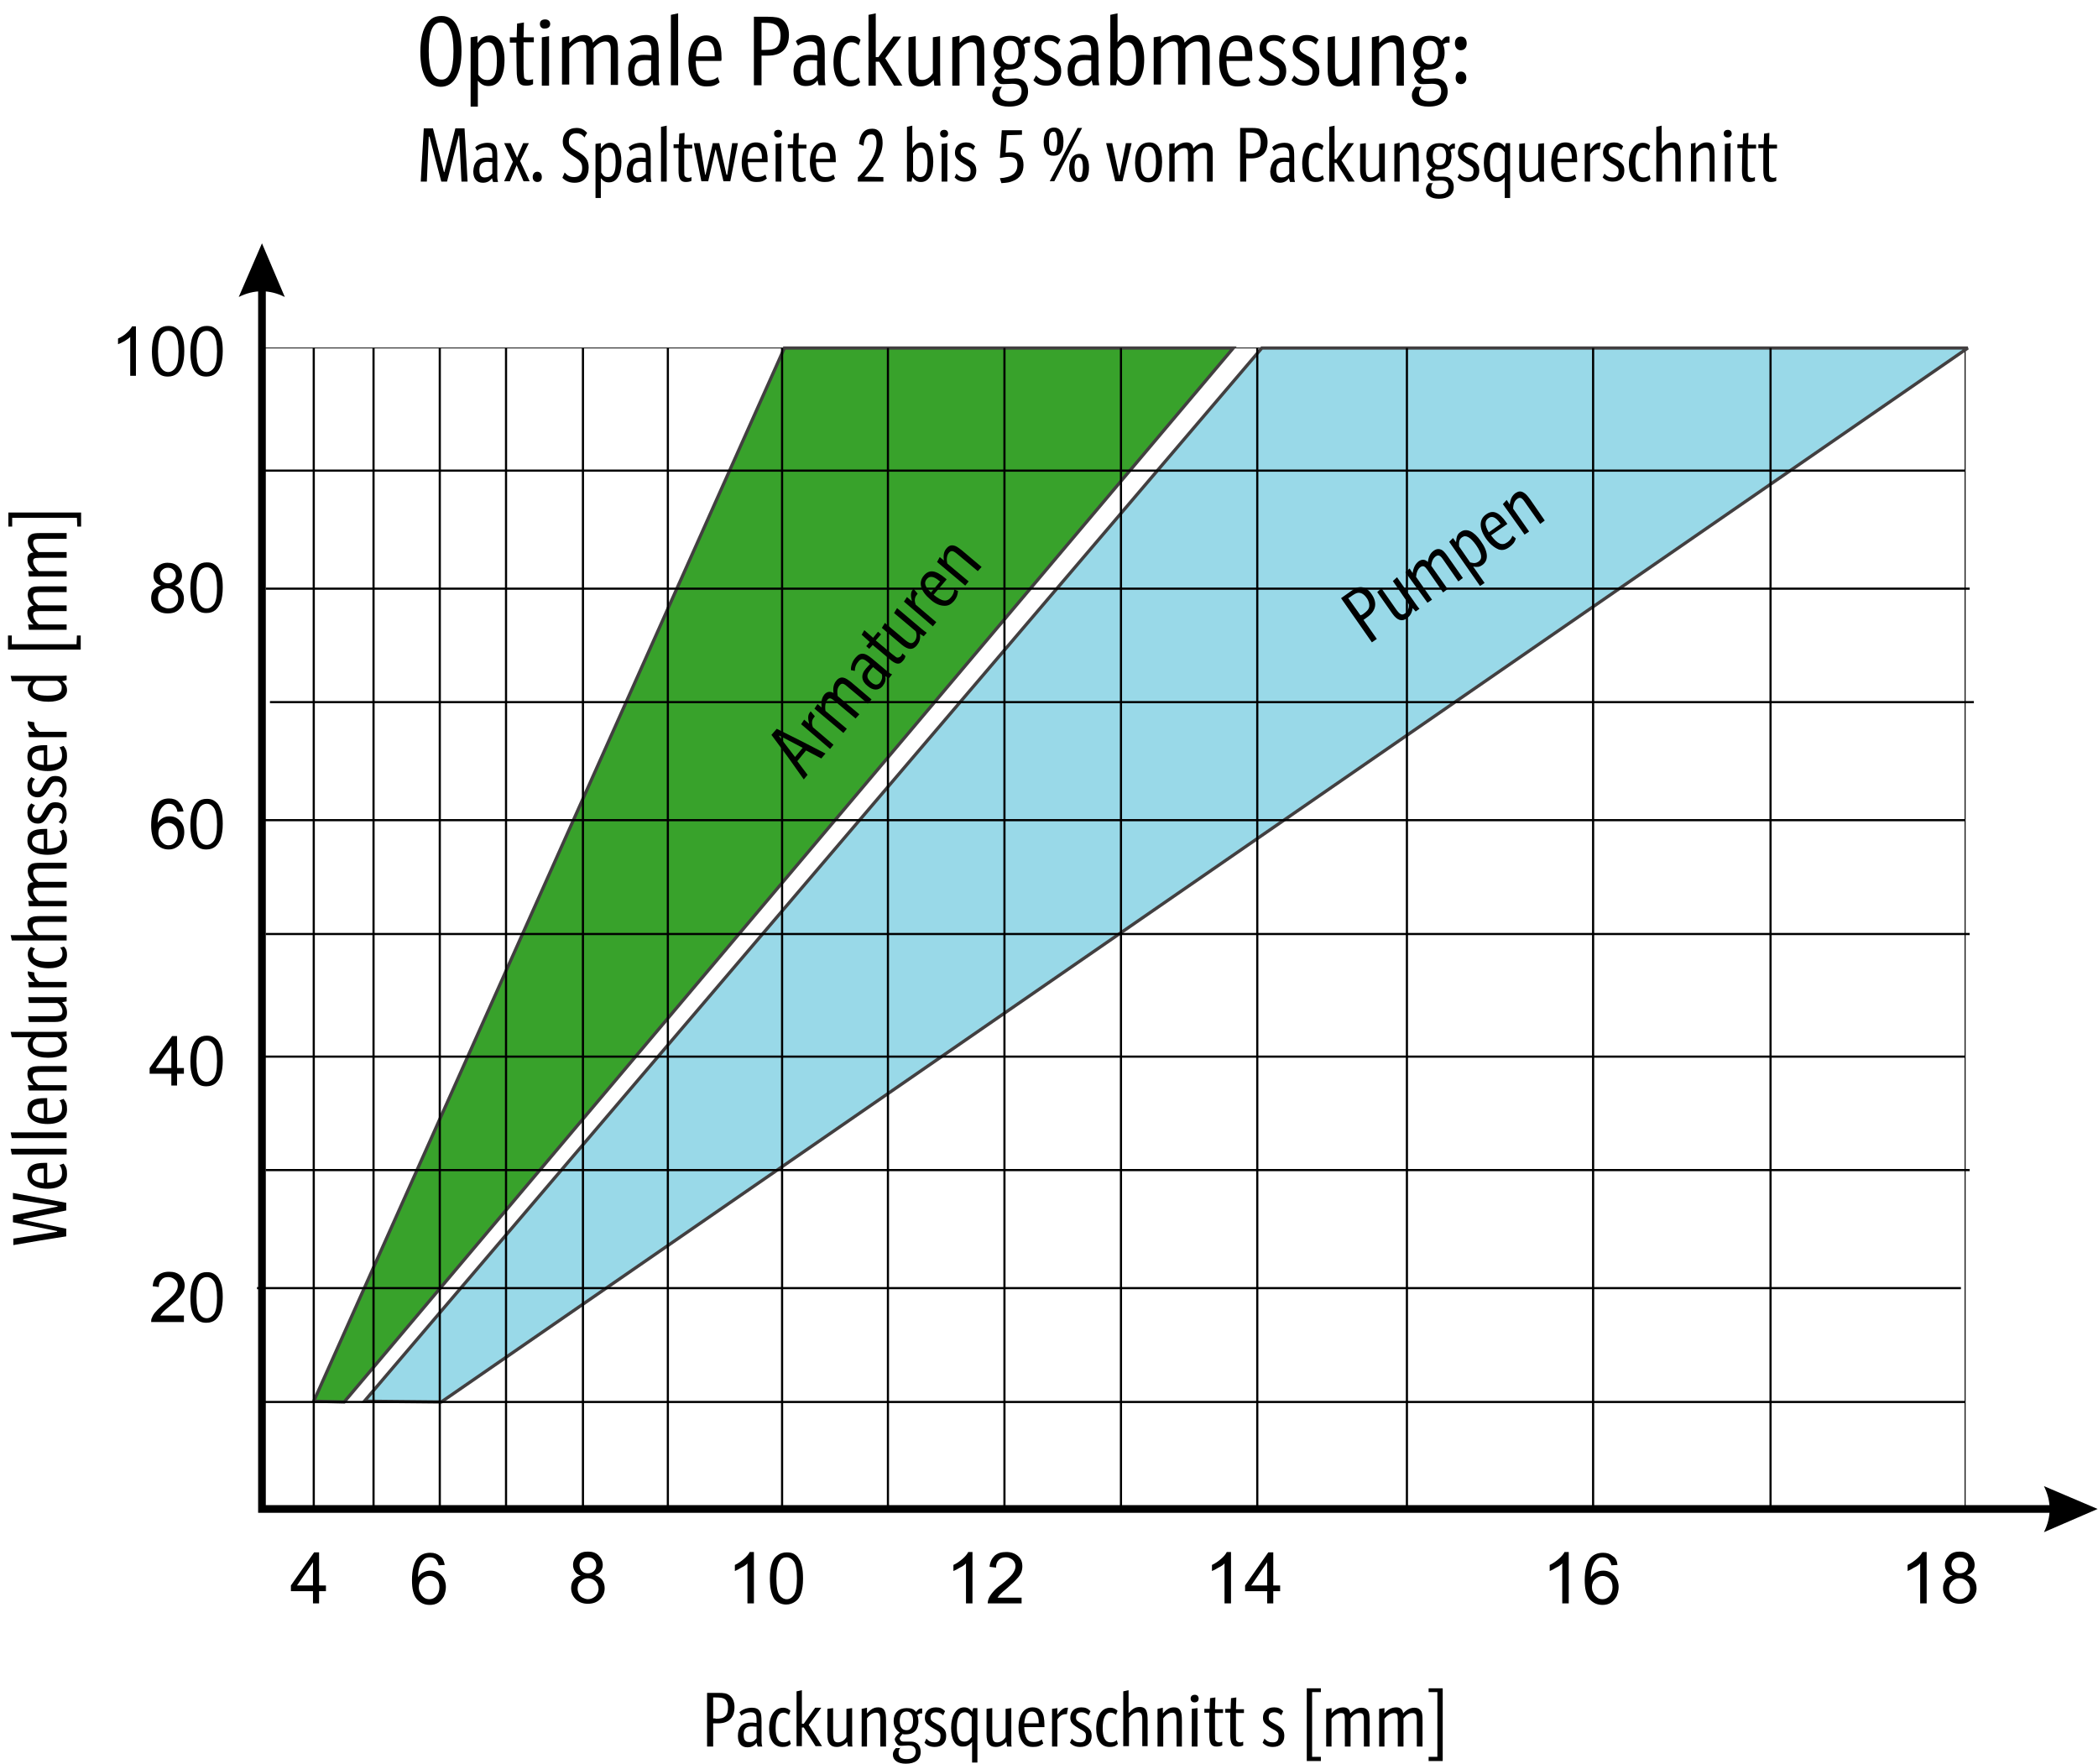 <?xml version="1.0" encoding="UTF-8"?>
<!-- Generator: Adobe Illustrator 25.3.1, SVG Export Plug-In . SVG Version: 6.00 Build 0)  -->
<svg xmlns="http://www.w3.org/2000/svg" xmlns:xlink="http://www.w3.org/1999/xlink" version="1.1" x="0px" y="0px" viewBox="0 0 551 463.2" xml:space="preserve">
<g id="Ebene_1">
	<g>
		<g>
			<defs>
				<rect id="SVGID_1_" x="29" y="63.8" width="522" height="359"></rect>
			</defs>
			<clipPath id="SVGID_2_">
				<use xlink:href="#SVGID_1_" overflow="visible"></use>
			</clipPath>
			<polygon clip-path="url(#SVGID_2_)" fill="none" stroke="#000000" stroke-width="0.216" stroke-miterlimit="2.613" points="     68.5,91.4 516.1,91.4 516.1,396.3 68.5,396.3 68.5,91.4    "></polygon>
			
				<line clip-path="url(#SVGID_2_)" fill="none" stroke="#000000" stroke-width="0.216" stroke-miterlimit="2.613" x1="516.1" y1="396.9" x2="516.1" y2="91.4"></line>
			<path clip-path="url(#SVGID_2_)" fill-rule="evenodd" clip-rule="evenodd" d="M35.8,98.7h-1.6V88.5c-0.4,0.4-0.9,0.7-1.5,1.1     C32,90,31.5,90.2,31,90.4v-1.5c0.9-0.4,1.7-0.9,2.3-1.5c0.7-0.6,1.1-1.2,1.4-1.7h1V98.7L35.8,98.7z M39.9,92.3     c0-1.5,0.2-2.8,0.5-3.7c0.3-0.9,0.8-1.7,1.4-2.2c0.6-0.5,1.4-0.8,2.4-0.8c0.7,0,1.3,0.1,1.8,0.4c0.5,0.3,1,0.7,1.3,1.2     c0.3,0.5,0.6,1.2,0.8,1.9c0.2,0.8,0.3,1.8,0.3,3.1c0,1.5-0.2,2.8-0.5,3.7c-0.3,0.9-0.8,1.7-1.4,2.2c-0.6,0.5-1.4,0.8-2.4,0.8     c-1.3,0-2.2-0.4-3-1.4C40.3,96.5,39.9,94.7,39.9,92.3L39.9,92.3z M41.5,92.3c0,2.1,0.3,3.6,0.8,4.3c0.5,0.7,1.1,1.1,1.9,1.1     c0.7,0,1.4-0.4,1.9-1.1c0.5-0.7,0.8-2.1,0.8-4.3c0-2.1-0.3-3.6-0.8-4.3c-0.5-0.7-1.1-1.1-1.9-1.1c-0.7,0-1.3,0.3-1.8,0.9     C41.8,88.7,41.5,90.1,41.5,92.3L41.5,92.3z M50,92.3c0-1.5,0.2-2.8,0.5-3.7c0.3-0.9,0.8-1.7,1.4-2.2c0.6-0.5,1.4-0.8,2.4-0.8     c0.7,0,1.3,0.1,1.8,0.4c0.5,0.3,1,0.7,1.3,1.2c0.3,0.5,0.6,1.2,0.8,1.9c0.2,0.8,0.3,1.8,0.3,3.1c0,1.5-0.2,2.8-0.5,3.7     c-0.3,0.9-0.8,1.7-1.4,2.2c-0.6,0.5-1.4,0.8-2.4,0.8c-1.3,0-2.2-0.4-3-1.4C50.4,96.5,50,94.7,50,92.3L50,92.3z M51.6,92.3     c0,2.1,0.3,3.6,0.8,4.3c0.5,0.7,1.1,1.1,1.9,1.1c0.7,0,1.4-0.4,1.9-1.1c0.5-0.7,0.8-2.1,0.8-4.3c0-2.1-0.3-3.6-0.8-4.3     c-0.5-0.7-1.1-1.1-1.9-1.1c-0.7,0-1.3,0.3-1.8,0.9C51.9,88.7,51.6,90.1,51.6,92.3L51.6,92.3z M42.3,153.8c-0.7-0.2-1.2-0.6-1.5-1     c-0.3-0.4-0.5-1-0.5-1.6c0-1,0.3-1.7,1-2.4c0.7-0.6,1.6-1,2.7-1c1.1,0,2.1,0.3,2.8,1c0.7,0.7,1,1.5,1,2.4c0,0.6-0.2,1.1-0.5,1.6     c-0.3,0.4-0.8,0.8-1.4,1c0.8,0.3,1.4,0.7,1.8,1.3c0.4,0.6,0.6,1.3,0.6,2.1c0,1.1-0.4,2.1-1.2,2.8c-0.8,0.8-1.8,1.1-3.1,1.1     c-1.3,0-2.3-0.4-3.1-1.1c-0.8-0.8-1.2-1.7-1.2-2.9c0-0.8,0.2-1.6,0.6-2.1C40.9,154.4,41.5,154,42.3,153.8L42.3,153.8z M42,151.1     c0,0.6,0.2,1.1,0.6,1.5c0.4,0.4,0.9,0.6,1.5,0.6c0.6,0,1.1-0.2,1.5-0.6c0.4-0.4,0.6-0.9,0.6-1.4c0-0.6-0.2-1.1-0.6-1.5     c-0.4-0.4-0.9-0.6-1.5-0.6c-0.6,0-1.1,0.2-1.5,0.6C42.2,150,42,150.5,42,151.1L42,151.1z M41.5,157.1c0,0.5,0.1,0.9,0.3,1.3     c0.2,0.4,0.5,0.8,1,1c0.4,0.2,0.9,0.4,1.4,0.4c0.8,0,1.4-0.2,1.9-0.7c0.5-0.5,0.7-1.1,0.7-1.9c0-0.8-0.3-1.4-0.8-1.9     c-0.5-0.5-1.2-0.8-1.9-0.8c-0.8,0-1.4,0.2-1.9,0.7C41.7,155.7,41.5,156.3,41.5,157.1L41.5,157.1z M50,154.4     c0-1.5,0.2-2.8,0.5-3.7c0.3-0.9,0.8-1.7,1.4-2.2c0.6-0.5,1.4-0.8,2.4-0.8c0.7,0,1.3,0.1,1.8,0.4c0.5,0.3,1,0.7,1.3,1.2     c0.3,0.5,0.6,1.2,0.8,1.9c0.2,0.8,0.3,1.8,0.3,3.1c0,1.5-0.2,2.8-0.5,3.7c-0.3,0.9-0.8,1.7-1.4,2.2c-0.6,0.5-1.4,0.8-2.4,0.8     c-1.3,0-2.2-0.4-3-1.4C50.4,158.6,50,156.9,50,154.4L50,154.4z M51.6,154.4c0,2.1,0.3,3.6,0.8,4.3c0.5,0.7,1.1,1.1,1.9,1.1     c0.7,0,1.4-0.4,1.9-1.1c0.5-0.7,0.8-2.1,0.8-4.3c0-2.1-0.3-3.6-0.8-4.3c-0.5-0.7-1.1-1.1-1.9-1.1c-0.7,0-1.3,0.3-1.8,0.9     C51.9,150.8,51.6,152.3,51.6,154.4L51.6,154.4z M48.2,213.1l-1.6,0.1c-0.1-0.6-0.3-1.1-0.6-1.4c-0.4-0.5-1-0.7-1.6-0.7     c-0.5,0-1,0.1-1.3,0.4c-0.5,0.4-0.9,0.9-1.2,1.6c-0.3,0.7-0.4,1.7-0.5,3c0.4-0.6,0.9-1,1.4-1.3c0.6-0.3,1.1-0.4,1.8-0.4     c1.1,0,2,0.4,2.7,1.2c0.8,0.8,1.1,1.8,1.1,3c0,0.8-0.2,1.6-0.5,2.3c-0.4,0.7-0.8,1.2-1.5,1.6c-0.6,0.4-1.3,0.6-2.1,0.6     c-1.3,0-2.4-0.5-3.3-1.5c-0.8-1-1.3-2.6-1.3-4.9c0-2.5,0.5-4.3,1.4-5.5c0.8-1,1.9-1.5,3.3-1.5c1,0,1.9,0.3,2.5,0.9     C47.6,211.3,48,212.1,48.2,213.1L48.2,213.1z M41.6,218.8c0,0.6,0.1,1.1,0.4,1.6c0.2,0.5,0.6,0.9,1,1.2c0.4,0.3,0.9,0.4,1.3,0.4     c0.7,0,1.3-0.3,1.7-0.8c0.5-0.5,0.7-1.3,0.7-2.2c0-0.9-0.2-1.6-0.7-2.1c-0.5-0.5-1.1-0.8-1.8-0.8c-0.7,0-1.3,0.3-1.8,0.8     C41.9,217.2,41.6,217.9,41.6,218.8L41.6,218.8z M50,216.5c0-1.5,0.2-2.8,0.5-3.7c0.3-0.9,0.8-1.7,1.4-2.2     c0.6-0.5,1.4-0.8,2.4-0.8c0.7,0,1.3,0.1,1.8,0.4c0.5,0.3,1,0.7,1.3,1.2c0.3,0.5,0.6,1.2,0.8,1.9c0.2,0.8,0.3,1.8,0.3,3.1     c0,1.5-0.2,2.8-0.5,3.7c-0.3,0.9-0.8,1.7-1.4,2.2c-0.6,0.5-1.4,0.8-2.4,0.8c-1.3,0-2.2-0.4-3-1.4C50.4,220.8,50,219,50,216.5     L50,216.5z M51.6,216.5c0,2.1,0.3,3.6,0.8,4.3c0.5,0.7,1.1,1.1,1.9,1.1c0.7,0,1.4-0.4,1.9-1.1c0.5-0.7,0.8-2.1,0.8-4.3     c0-2.1-0.3-3.6-0.8-4.3c-0.5-0.7-1.1-1.1-1.9-1.1c-0.7,0-1.3,0.3-1.8,0.9C51.9,212.9,51.6,214.4,51.6,216.5L51.6,216.5z      M45,285.1V282h-5.7v-1.5l5.9-8.4h1.3v8.4h1.8v1.5h-1.8v3.1H45L45,285.1z M45,280.5v-5.9l-4.1,5.9H45L45,280.5z M50,278.7     c0-1.5,0.2-2.8,0.5-3.7c0.3-0.9,0.8-1.7,1.4-2.2c0.6-0.5,1.4-0.8,2.4-0.8c0.7,0,1.3,0.1,1.8,0.4c0.5,0.3,1,0.7,1.3,1.2     c0.3,0.5,0.6,1.2,0.8,1.9c0.2,0.8,0.3,1.8,0.3,3.1c0,1.5-0.2,2.8-0.5,3.7c-0.3,0.9-0.8,1.7-1.4,2.2c-0.6,0.5-1.4,0.8-2.4,0.8     c-1.3,0-2.2-0.4-3-1.4C50.4,282.9,50,281.1,50,278.7L50,278.7z M51.6,278.7c0,2.1,0.3,3.6,0.8,4.3c0.5,0.7,1.1,1.1,1.9,1.1     c0.7,0,1.4-0.4,1.9-1.1c0.5-0.7,0.8-2.1,0.8-4.3c0-2.1-0.3-3.6-0.8-4.3c-0.5-0.7-1.1-1.1-1.9-1.1c-0.7,0-1.3,0.3-1.8,0.9     C51.9,275.1,51.6,276.6,51.6,278.7L51.6,278.7z M48.3,345.7v1.5h-8.6c0-0.4,0-0.8,0.2-1.1c0.2-0.6,0.6-1.2,1.1-1.7     c0.5-0.6,1.2-1.2,2.1-2c1.4-1.2,2.4-2.1,2.9-2.8c0.5-0.7,0.7-1.3,0.7-1.9c0-0.6-0.2-1.2-0.7-1.6c-0.5-0.4-1-0.7-1.8-0.7     c-0.8,0-1.4,0.2-1.8,0.7c-0.5,0.5-0.7,1.1-0.7,1.9l-1.6-0.2c0.1-1.2,0.5-2.2,1.3-2.8c0.7-0.6,1.7-1,3-1c1.3,0,2.2,0.3,3,1     c0.7,0.7,1.1,1.6,1.1,2.6c0,0.5-0.1,1-0.3,1.5c-0.2,0.5-0.6,1-1.1,1.6c-0.5,0.6-1.3,1.3-2.5,2.3c-1,0.8-1.6,1.4-1.8,1.6     c-0.3,0.3-0.5,0.6-0.7,0.9H48.3L48.3,345.7z M50,340.8c0-1.5,0.2-2.8,0.5-3.7c0.3-0.9,0.8-1.7,1.4-2.2c0.6-0.5,1.4-0.8,2.4-0.8     c0.7,0,1.3,0.1,1.8,0.4c0.5,0.3,1,0.7,1.3,1.2c0.3,0.5,0.6,1.2,0.8,1.9c0.2,0.8,0.3,1.8,0.3,3.1c0,1.5-0.2,2.8-0.5,3.7     c-0.3,0.9-0.8,1.7-1.4,2.2c-0.6,0.5-1.4,0.8-2.4,0.8c-1.3,0-2.2-0.4-3-1.4C50.4,345,50,343.3,50,340.8L50,340.8z M51.6,340.8     c0,2.1,0.3,3.6,0.8,4.3c0.5,0.7,1.1,1.1,1.9,1.1c0.7,0,1.4-0.4,1.9-1.1c0.5-0.7,0.8-2.1,0.8-4.3c0-2.1-0.3-3.6-0.8-4.3     c-0.5-0.7-1.1-1.1-1.9-1.1c-0.7,0-1.3,0.3-1.8,0.9C51.9,337.2,51.6,338.7,51.6,340.8L51.6,340.8z"></path>
			<path clip-path="url(#SVGID_2_)" fill-rule="evenodd" clip-rule="evenodd" d="M82.2,421.1v-3.2h-5.8v-1.5l6.1-8.7h1.3v8.7h1.8     v1.5h-1.8v3.2H82.2L82.2,421.1z M82.2,416.4v-6.1l-4.2,6.1H82.2L82.2,416.4z M116.8,411l-1.6,0.1c-0.1-0.6-0.4-1.1-0.6-1.4     c-0.4-0.5-1-0.7-1.7-0.7c-0.5,0-1,0.1-1.4,0.4c-0.5,0.4-0.9,0.9-1.2,1.7c-0.3,0.7-0.5,1.8-0.5,3.1c0.4-0.6,0.9-1.1,1.5-1.3     c0.6-0.3,1.2-0.4,1.8-0.4c1.1,0,2,0.4,2.8,1.2c0.8,0.8,1.2,1.9,1.2,3.1c0,0.8-0.2,1.6-0.5,2.4c-0.4,0.7-0.9,1.3-1.5,1.7     c-0.6,0.4-1.4,0.6-2.2,0.6c-1.4,0-2.5-0.5-3.4-1.5c-0.9-1-1.3-2.7-1.3-5c0-2.6,0.5-4.5,1.4-5.7c0.8-1,2-1.5,3.4-1.5     c1.1,0,1.9,0.3,2.6,0.9C116.2,409.1,116.6,409.9,116.8,411L116.8,411z M110,416.8c0,0.6,0.1,1.1,0.4,1.6c0.2,0.5,0.6,0.9,1,1.2     c0.4,0.3,0.9,0.4,1.4,0.4c0.7,0,1.3-0.3,1.8-0.8c0.5-0.6,0.8-1.3,0.8-2.3c0-0.9-0.2-1.7-0.7-2.2c-0.5-0.5-1.1-0.8-1.9-0.8     c-0.7,0-1.4,0.3-1.9,0.8C110.3,415.2,110,415.9,110,416.8L110,416.8z M152.5,413.8c-0.7-0.2-1.2-0.6-1.5-1.1     c-0.3-0.5-0.5-1-0.5-1.7c0-1,0.4-1.8,1.1-2.5c0.7-0.7,1.6-1,2.8-1c1.2,0,2.1,0.3,2.8,1c0.7,0.7,1.1,1.5,1.1,2.5     c0,0.6-0.2,1.2-0.5,1.6c-0.3,0.5-0.8,0.8-1.5,1.1c0.8,0.3,1.5,0.7,1.9,1.3c0.4,0.6,0.6,1.3,0.6,2.1c0,1.2-0.4,2.1-1.2,2.9     c-0.8,0.8-1.9,1.2-3.2,1.2c-1.3,0-2.4-0.4-3.2-1.2c-0.8-0.8-1.2-1.8-1.2-2.9c0-0.9,0.2-1.6,0.7-2.2     C151.1,414.4,151.7,414,152.5,413.8L152.5,413.8z M152.2,411c0,0.6,0.2,1.2,0.6,1.6c0.4,0.4,0.9,0.6,1.6,0.6     c0.6,0,1.2-0.2,1.6-0.6c0.4-0.4,0.6-0.9,0.6-1.5c0-0.6-0.2-1.1-0.6-1.5c-0.4-0.4-0.9-0.6-1.6-0.6c-0.6,0-1.2,0.2-1.6,0.6     C152.4,410,152.2,410.5,152.2,411L152.2,411z M151.7,417.2c0,0.5,0.1,0.9,0.3,1.4c0.2,0.4,0.6,0.8,1,1c0.4,0.2,0.9,0.4,1.4,0.4     c0.8,0,1.4-0.3,2-0.8c0.5-0.5,0.8-1.2,0.8-1.9c0-0.8-0.3-1.5-0.8-2c-0.5-0.5-1.2-0.8-2-0.8c-0.8,0-1.4,0.3-1.9,0.8     C151.9,415.8,151.7,416.5,151.7,417.2L151.7,417.2z M198,421.1h-1.7v-10.5c-0.4,0.4-0.9,0.8-1.6,1.1c-0.6,0.4-1.2,0.7-1.7,0.9     V411c0.9-0.4,1.7-1,2.4-1.6c0.7-0.6,1.2-1.2,1.5-1.8h1.1V421.1L198,421.1z M202.2,414.5c0-1.6,0.2-2.9,0.5-3.8     c0.3-1,0.8-1.7,1.5-2.2c0.6-0.5,1.5-0.8,2.4-0.8c0.7,0,1.4,0.1,1.9,0.4c0.5,0.3,1,0.7,1.3,1.3c0.4,0.5,0.6,1.2,0.8,2     c0.2,0.8,0.3,1.8,0.3,3.2c0,1.6-0.2,2.8-0.5,3.8c-0.3,1-0.8,1.7-1.5,2.2s-1.5,0.8-2.4,0.8c-1.3,0-2.3-0.5-3.1-1.4     C202.6,418.8,202.2,417,202.2,414.5L202.2,414.5z M203.9,414.5c0,2.2,0.3,3.7,0.8,4.4c0.5,0.7,1.2,1.1,1.9,1.1     c0.8,0,1.4-0.4,1.9-1.1c0.5-0.7,0.8-2.2,0.8-4.4c0-2.2-0.3-3.7-0.8-4.4c-0.5-0.7-1.2-1.1-1.9-1.1c-0.8,0-1.4,0.3-1.8,1     C204.2,410.8,203.9,412.3,203.9,414.5L203.9,414.5z M255.4,421.1h-1.7v-10.5c-0.4,0.4-0.9,0.8-1.6,1.1c-0.6,0.4-1.2,0.7-1.7,0.9     V411c0.9-0.4,1.7-1,2.4-1.6c0.7-0.6,1.2-1.2,1.5-1.8h1.1V421.1L255.4,421.1z M268.3,419.5v1.6h-8.9c0-0.4,0.1-0.8,0.2-1.1     c0.2-0.6,0.6-1.2,1.1-1.8c0.5-0.6,1.2-1.3,2.2-2c1.5-1.2,2.5-2.1,3-2.8c0.5-0.7,0.8-1.4,0.8-2c0-0.7-0.2-1.2-0.7-1.7     c-0.5-0.4-1.1-0.7-1.8-0.7c-0.8,0-1.4,0.2-1.9,0.7c-0.5,0.5-0.7,1.1-0.7,2l-1.7-0.2c0.1-1.3,0.6-2.2,1.3-2.9c0.8-0.7,1.8-1,3.1-1     c1.3,0,2.3,0.4,3.1,1.1c0.8,0.7,1.1,1.6,1.1,2.7c0,0.5-0.1,1.1-0.3,1.6c-0.2,0.5-0.6,1.1-1.1,1.6c-0.5,0.6-1.4,1.4-2.5,2.4     c-1,0.8-1.6,1.4-1.9,1.7c-0.3,0.3-0.5,0.6-0.7,0.9H268.3L268.3,419.5z M323.3,421.1h-1.7v-10.5c-0.4,0.4-0.9,0.8-1.6,1.1     c-0.6,0.4-1.2,0.7-1.7,0.9V411c0.9-0.4,1.7-1,2.4-1.6c0.7-0.6,1.2-1.2,1.5-1.8h1.1V421.1L323.3,421.1z M332.8,421.1v-3.2H327     v-1.5l6.1-8.7h1.3v8.7h1.8v1.5h-1.8v3.2H332.8L332.8,421.1z M332.8,416.4v-6.1l-4.2,6.1H332.8L332.8,416.4z M412,421.1h-1.7     v-10.5c-0.4,0.4-0.9,0.8-1.6,1.1c-0.6,0.4-1.2,0.7-1.7,0.9V411c0.9-0.4,1.7-1,2.4-1.6c0.7-0.6,1.2-1.2,1.5-1.8h1.1V421.1     L412,421.1z M424.8,411l-1.6,0.1c-0.1-0.6-0.4-1.1-0.6-1.4c-0.4-0.5-1-0.7-1.7-0.7c-0.5,0-1,0.1-1.4,0.4     c-0.5,0.4-0.9,0.9-1.2,1.7c-0.3,0.7-0.5,1.8-0.5,3.1c0.4-0.6,0.9-1.1,1.5-1.3c0.6-0.3,1.2-0.4,1.8-0.4c1.1,0,2,0.4,2.8,1.2     c0.8,0.8,1.2,1.9,1.2,3.1c0,0.8-0.2,1.6-0.5,2.4c-0.4,0.7-0.9,1.3-1.5,1.7c-0.6,0.4-1.4,0.6-2.2,0.6c-1.4,0-2.5-0.5-3.4-1.5     c-0.9-1-1.3-2.7-1.3-5c0-2.6,0.5-4.5,1.4-5.7c0.8-1,2-1.5,3.4-1.5c1.1,0,1.9,0.3,2.6,0.9C424.3,409.1,424.7,409.9,424.8,411     L424.8,411z M418.1,416.8c0,0.6,0.1,1.1,0.4,1.6c0.2,0.5,0.6,0.9,1,1.2c0.4,0.3,0.9,0.4,1.4,0.4c0.7,0,1.3-0.3,1.8-0.8     c0.5-0.6,0.8-1.3,0.8-2.3c0-0.9-0.2-1.7-0.7-2.2c-0.5-0.5-1.1-0.8-1.9-0.8c-0.7,0-1.4,0.3-1.9,0.8     C418.4,415.2,418.1,415.9,418.1,416.8L418.1,416.8z M506,421.1h-1.7v-10.5c-0.4,0.4-0.9,0.8-1.6,1.1c-0.6,0.4-1.2,0.7-1.7,0.9     V411c0.9-0.4,1.7-1,2.4-1.6c0.7-0.6,1.2-1.2,1.5-1.8h1.1V421.1L506,421.1z M512.8,413.8c-0.7-0.2-1.2-0.6-1.5-1.1     c-0.3-0.5-0.5-1-0.5-1.7c0-1,0.4-1.8,1.1-2.5c0.7-0.7,1.6-1,2.8-1c1.2,0,2.1,0.3,2.8,1c0.7,0.7,1.1,1.5,1.1,2.5     c0,0.6-0.2,1.2-0.5,1.6c-0.3,0.5-0.8,0.8-1.5,1.1c0.8,0.3,1.5,0.7,1.9,1.3c0.4,0.6,0.6,1.3,0.6,2.1c0,1.2-0.4,2.1-1.2,2.9     c-0.8,0.8-1.9,1.2-3.2,1.2c-1.3,0-2.4-0.4-3.2-1.2c-0.8-0.8-1.2-1.8-1.2-2.9c0-0.9,0.2-1.6,0.7-2.2     C511.3,414.4,512,414,512.8,413.8L512.8,413.8z M512.5,411c0,0.6,0.2,1.2,0.6,1.6c0.4,0.4,0.9,0.6,1.6,0.6c0.6,0,1.2-0.2,1.6-0.6     c0.4-0.4,0.6-0.9,0.6-1.5c0-0.6-0.2-1.1-0.6-1.5c-0.4-0.4-0.9-0.6-1.6-0.6c-0.6,0-1.2,0.2-1.6,0.6     C512.7,410,512.5,410.5,512.5,411L512.5,411z M511.9,417.2c0,0.5,0.1,0.9,0.3,1.4c0.2,0.4,0.6,0.8,1,1c0.4,0.2,0.9,0.4,1.4,0.4     c0.8,0,1.4-0.3,2-0.8c0.5-0.5,0.8-1.2,0.8-1.9c0-0.8-0.3-1.5-0.8-2c-0.5-0.5-1.2-0.8-2-0.8c-0.8,0-1.4,0.3-1.9,0.8     C512.2,415.8,511.9,416.5,511.9,417.2L511.9,417.2z"></path>
			
				<polygon clip-path="url(#SVGID_2_)" fill-rule="evenodd" clip-rule="evenodd" fill="#38A22B" stroke="#423F40" stroke-width="0.85" stroke-miterlimit="2.613" points="     82.4,368 206,91.4 323.9,91.4 90.4,368.2 82.4,368    "></polygon>
			
				<polygon clip-path="url(#SVGID_2_)" fill-rule="evenodd" clip-rule="evenodd" fill="#99D9E8" stroke="#423F40" stroke-width="0.85" stroke-miterlimit="2.613" points="     95.7,368 331.4,91.4 516.8,91.4 115.9,368.2 95.7,368    "></polygon>
			<polyline clip-path="url(#SVGID_2_)" fill="none" stroke="#000000" stroke-width="2.016" stroke-miterlimit="2.613" points="     68.8,71 68.8,396.3 543.8,396.3    "></polyline>
			<path clip-path="url(#SVGID_2_)" fill-rule="evenodd" clip-rule="evenodd" d="M68.8,63.9l6,14.1c-4-2-8.1-2-12.1,0L68.8,63.9     L68.8,63.9z"></path>
			<path clip-path="url(#SVGID_2_)" fill-rule="evenodd" clip-rule="evenodd" d="M550.9,396.3l-14.1-6c2,4,2,8.1,0,12.1L550.9,396.3     L550.9,396.3z"></path>
			
				<line clip-path="url(#SVGID_2_)" fill="none" stroke="#000000" stroke-width="0.567" stroke-miterlimit="2.613" x1="82.4" y1="396.9" x2="82.4" y2="91.4"></line>
			
				<line clip-path="url(#SVGID_2_)" fill="none" stroke="#000000" stroke-width="0.567" stroke-miterlimit="2.613" x1="98.1" y1="91.4" x2="98.1" y2="396.9"></line>
			
				<line clip-path="url(#SVGID_2_)" fill="none" stroke="#000000" stroke-width="0.567" stroke-miterlimit="2.613" x1="115.5" y1="396.9" x2="115.5" y2="91.4"></line>
			
				<line clip-path="url(#SVGID_2_)" fill="none" stroke="#000000" stroke-width="0.567" stroke-miterlimit="2.613" x1="132.9" y1="396.9" x2="132.9" y2="91.4"></line>
			
				<line clip-path="url(#SVGID_2_)" fill="none" stroke="#000000" stroke-width="0.567" stroke-miterlimit="2.613" x1="153.1" y1="91.4" x2="153.1" y2="396.9"></line>
			
				<line clip-path="url(#SVGID_2_)" fill="none" stroke="#000000" stroke-width="0.567" stroke-miterlimit="2.613" x1="175.4" y1="396.9" x2="175.4" y2="91.4"></line>
			
				<line clip-path="url(#SVGID_2_)" fill="none" stroke="#000000" stroke-width="0.567" stroke-miterlimit="2.613" x1="205.4" y1="396.9" x2="205.4" y2="91.4"></line>
			
				<line clip-path="url(#SVGID_2_)" fill="none" stroke="#000000" stroke-width="0.567" stroke-miterlimit="2.613" x1="233.2" y1="91.4" x2="233.2" y2="396.9"></line>
			
				<line clip-path="url(#SVGID_2_)" fill="none" stroke="#000000" stroke-width="0.567" stroke-miterlimit="2.613" x1="263.8" y1="396.9" x2="263.8" y2="91.4"></line>
			
				<line clip-path="url(#SVGID_2_)" fill="none" stroke="#000000" stroke-width="0.567" stroke-miterlimit="2.613" x1="294.4" y1="396.9" x2="294.4" y2="91.4"></line>
			
				<line clip-path="url(#SVGID_2_)" fill="none" stroke="#000000" stroke-width="0.567" stroke-miterlimit="2.613" x1="330.2" y1="91.4" x2="330.2" y2="396.9"></line>
			
				<line clip-path="url(#SVGID_2_)" fill="none" stroke="#000000" stroke-width="0.567" stroke-miterlimit="2.613" x1="369.5" y1="396.9" x2="369.5" y2="91.4"></line>
			
				<line clip-path="url(#SVGID_2_)" fill="none" stroke="#000000" stroke-width="0.567" stroke-miterlimit="2.613" x1="418.4" y1="396.9" x2="418.4" y2="91.4"></line>
			
				<line clip-path="url(#SVGID_2_)" fill="none" stroke="#000000" stroke-width="0.567" stroke-miterlimit="2.613" x1="465" y1="91.4" x2="465" y2="396.9"></line>
			
				<line clip-path="url(#SVGID_2_)" fill="none" stroke="#000000" stroke-width="0.567" stroke-miterlimit="2.613" x1="68.6" y1="368.2" x2="516.1" y2="368.2"></line>
			
				<line clip-path="url(#SVGID_2_)" fill="none" stroke="#000000" stroke-width="0.567" stroke-miterlimit="2.613" x1="67.5" y1="338.3" x2="515" y2="338.3"></line>
			
				<line clip-path="url(#SVGID_2_)" fill="none" stroke="#000000" stroke-width="0.567" stroke-miterlimit="2.613" x1="69.8" y1="307.3" x2="517.3" y2="307.3"></line>
			
				<line clip-path="url(#SVGID_2_)" fill="none" stroke="#000000" stroke-width="0.567" stroke-miterlimit="2.613" x1="68.6" y1="277.5" x2="516.1" y2="277.5"></line>
			
				<line clip-path="url(#SVGID_2_)" fill="none" stroke="#000000" stroke-width="0.567" stroke-miterlimit="2.613" x1="69.8" y1="245.3" x2="517.3" y2="245.3"></line>
			
				<line clip-path="url(#SVGID_2_)" fill="none" stroke="#000000" stroke-width="0.567" stroke-miterlimit="2.613" x1="68.6" y1="215.4" x2="516.1" y2="215.4"></line>
			
				<line clip-path="url(#SVGID_2_)" fill="none" stroke="#000000" stroke-width="0.567" stroke-miterlimit="2.613" x1="70.9" y1="184.4" x2="518.4" y2="184.4"></line>
			
				<line clip-path="url(#SVGID_2_)" fill="none" stroke="#000000" stroke-width="0.567" stroke-miterlimit="2.613" x1="69.8" y1="154.6" x2="517.3" y2="154.6"></line>
			
				<line clip-path="url(#SVGID_2_)" fill="none" stroke="#000000" stroke-width="0.567" stroke-miterlimit="2.613" x1="68.6" y1="123.6" x2="516.1" y2="123.6"></line>
		</g>
	</g>
</g>
<g id="Text">
	<g>
		<path d="M10.5,325.8l-7,1.2v-1.7l11.5-1.8v-0.2L3.4,321v-1.8l11.7-2.3v-0.2l-11.7-1.8v-1.6l7,1.3l7,1.3v2l-11.3,2.3v0.2l11.3,2.3    v2L10.5,325.8z"></path>
		<path d="M12.5,312.2c-3.3,0-5.3-1.4-5.3-3.7c0-2.2,1.4-3.1,4.7-3.1c0.3,0,0.3,0,0.5,0v5.2c2.8-0.1,3.9-0.8,3.9-2.5    c0-0.8-0.2-1.6-0.7-2.1l1.1-0.4c0.7,0.9,0.9,1.5,0.9,2.7c0,1.2-0.3,2-1.1,2.6C15.6,311.8,14.2,312.2,12.5,312.2z M11.5,306.9h-0.3    c-1.8,0-2.8,0.6-2.8,1.8c0,1.2,0.9,1.8,3.1,2V306.9z"></path>
		<path d="M3.1,303.2l-0.3-1.5h14.7v1.5H3.1z"></path>
		<path d="M3.1,298.9l-0.3-1.5h14.7v1.5H3.1z"></path>
		<path d="M12.5,295.2c-3.3,0-5.3-1.4-5.3-3.7c0-2.2,1.4-3.1,4.7-3.1c0.3,0,0.3,0,0.5,0v5.2c2.8-0.1,3.9-0.8,3.9-2.5    c0-0.8-0.2-1.6-0.7-2.1l1.1-0.4c0.7,0.9,0.9,1.5,0.9,2.7c0,1.2-0.3,2-1.1,2.6C15.6,294.8,14.2,295.2,12.5,295.2z M11.5,289.9h-0.3    c-1.8,0-2.8,0.6-2.8,1.8c0,1.2,0.9,1.8,3.1,2V289.9z"></path>
		<path d="M7.6,286.4l-0.3-1.4h1.5c-1.1-1-1.6-1.8-1.6-2.9c0-0.9,0.3-1.5,1.1-1.8c0.5-0.2,1.1-0.3,2.5-0.3h6.7v1.5h-7    c-1.4,0-1.9,0.3-1.9,1.1c0,0.8,0.5,1.7,1.5,2.4h7.4v1.4H7.6z"></path>
		<path d="M12.7,277.8c-3.3,0-5.4-1.3-5.4-3.4c0-0.8,0.3-1.4,1-2H3.1l-0.3-1.4H16c0.8,0,1.3-0.1,1.5-0.1v1.2l-1.2,0.3    c1,0.8,1.3,1.4,1.3,2.4C17.6,276.6,15.8,277.8,12.7,277.8z M15,272.4H9.6c-0.7,0.6-1,1.1-1,1.8c0,1.5,1.2,2.1,3.9,2.1    c2.6,0,3.7-0.6,3.7-1.9C16.3,273.5,15.9,273,15,272.4z"></path>
		<path d="M7.6,268.4l-0.2-1.5h6.5c2,0,2.5-0.3,2.5-1.3c0-0.8-0.5-1.7-1.4-2.2H7.6l-0.2-1.5h8.5c0.9,0,1.3,0,1.6-0.1v1.2l-1.2,0.2    c0.9,0.9,1.3,1.6,1.3,2.8c0,1.6-1,2.4-3.2,2.4H7.6z"></path>
		<path d="M7.6,259.3l-0.2-1.4h1.7c-1.3-1-1.8-1.7-1.8-2.4c0-0.1,0-0.2,0-0.4l1.7,0.3v0.3c0,0.9,0.4,1.6,1.4,2.2h7.1v1.4H7.6z"></path>
		<path d="M12.8,254.3c-3.3,0-5.5-1.4-5.5-3.7c0-0.8,0.3-1.4,0.8-1.9l1.1,0.4c-0.4,0.5-0.6,0.9-0.6,1.4c0,1.4,1.4,2.1,4.1,2.1    c2.5,0,3.7-0.7,3.7-2.1c0-0.7-0.2-1.2-0.6-1.6l1-0.3c0.6,0.6,0.8,1.2,0.8,2.2C17.6,253,15.8,254.3,12.8,254.3z"></path>
		<path d="M3.1,247l-0.3-1.4h6c-1.1-1-1.6-1.8-1.6-2.9c0-0.9,0.3-1.5,1.1-1.8c0.5-0.2,1.1-0.3,2.5-0.3h6.7v1.5h-7    c-1.4,0-1.9,0.3-1.9,1.1c0,0.8,0.5,1.7,1.5,2.4h7.4v1.4H3.1z"></path>
		<path d="M7.6,238l-0.2-1.4h1.4c-1.1-0.9-1.6-2-1.6-3.1c0-1.1,0.5-1.7,1.6-1.8c-1.1-1-1.5-2-1.5-3c0-0.8,0.3-1.4,1-1.8    c0.4-0.2,1.1-0.3,2.3-0.3h6.9v1.5h-7.2c-1.2,0-1.6,0.3-1.6,1.1c0,0.9,0.4,1.6,1.4,2.4h7.4v1.5h-7.2c-1.3,0-1.6,0.2-1.6,1    c0,0.8,0.5,1.7,1.5,2.5h7.3v1.4H7.6z"></path>
		<path d="M12.5,224.5c-3.3,0-5.3-1.4-5.3-3.7c0-2.2,1.4-3.1,4.7-3.1c0.3,0,0.3,0,0.5,0v5.2c2.8-0.1,3.9-0.8,3.9-2.5    c0-0.8-0.2-1.6-0.7-2.1l1.1-0.4c0.7,0.9,0.9,1.5,0.9,2.7c0,1.2-0.3,2-1.1,2.6C15.6,224.1,14.2,224.5,12.5,224.5z M11.5,219.2h-0.3    c-1.8,0-2.8,0.6-2.8,1.8c0,1.2,0.9,1.8,3.1,2V219.2z"></path>
		<path d="M15.4,215.9c0.8-0.7,1-1.3,1-2.2c0-1-0.5-1.5-1.6-1.5c-1,0-1.1,0.1-2.1,1.9c-1,1.7-1.6,2.2-2.8,2.2    c-1.6,0-2.7-1.1-2.7-2.9c0-1.1,0.3-1.7,1-2.4l1,0.5c-0.5,0.5-0.8,1-0.8,1.8c0,1,0.4,1.5,1.3,1.5c0.8,0,1-0.2,1.8-1.7    c1-1.9,1.7-2.4,3.1-2.4c1.8,0,2.9,1.1,2.9,3c0,1.1-0.3,1.9-1.1,2.7L15.4,215.9z"></path>
		<path d="M15.4,209c0.8-0.7,1-1.3,1-2.2c0-1-0.5-1.5-1.6-1.5c-1,0-1.1,0.1-2.1,1.9c-1,1.7-1.6,2.2-2.8,2.2c-1.6,0-2.7-1.1-2.7-2.9    c0-1.1,0.3-1.7,1-2.4l1,0.5c-0.5,0.5-0.8,1-0.8,1.8c0,1,0.4,1.5,1.3,1.5c0.8,0,1-0.2,1.8-1.7c1-1.9,1.7-2.4,3.1-2.4    c1.8,0,2.9,1.1,2.9,3c0,1.1-0.3,1.9-1.1,2.7L15.4,209z"></path>
		<path d="M12.5,202.5c-3.3,0-5.3-1.4-5.3-3.7c0-2.2,1.4-3.1,4.7-3.1c0.3,0,0.3,0,0.5,0v5.2c2.8-0.1,3.9-0.8,3.9-2.5    c0-0.8-0.2-1.6-0.7-2.1l1.1-0.4c0.7,0.9,0.9,1.5,0.9,2.7c0,1.2-0.3,2-1.1,2.6C15.6,202.1,14.2,202.5,12.5,202.5z M11.5,197.1h-0.3    c-1.8,0-2.8,0.6-2.8,1.8c0,1.2,0.9,1.8,3.1,2V197.1z"></path>
		<path d="M7.6,193.6l-0.2-1.4h1.7c-1.3-1-1.8-1.7-1.8-2.4c0-0.1,0-0.2,0-0.4l1.7,0.3v0.3c0,0.9,0.4,1.6,1.4,2.2h7.1v1.4H7.6z"></path>
		<path d="M12.7,184.3c-3.3,0-5.4-1.3-5.4-3.4c0-0.8,0.3-1.4,1-2H3.1l-0.3-1.4H16c0.8,0,1.3-0.1,1.5-0.1v1.2l-1.2,0.3    c1,0.8,1.3,1.4,1.3,2.4C17.6,183.1,15.8,184.3,12.7,184.3z M15,178.8H9.6c-0.7,0.6-1,1.1-1,1.8c0,1.5,1.2,2.1,3.9,2.1    c2.6,0,3.7-0.6,3.7-1.9C16.3,179.9,15.9,179.4,15,178.8z"></path>
		<path d="M20.2,166.9h1v3.7H2.1v-3.7h1l0,2.3h17L20.2,166.9z"></path>
		<path d="M7.6,165.4l-0.2-1.4h1.4c-1.1-0.9-1.6-2-1.6-3.1c0-1,0.5-1.7,1.6-1.8c-1.1-1-1.5-2-1.5-3c0-0.8,0.3-1.4,1-1.8    c0.4-0.2,1.1-0.3,2.3-0.3h6.9v1.5h-7.2c-1.2,0-1.6,0.3-1.6,1.1c0,0.9,0.4,1.6,1.4,2.4h7.4v1.5h-7.2c-1.3,0-1.6,0.2-1.6,1    c0,0.8,0.5,1.7,1.5,2.5h7.3v1.4H7.6z"></path>
		<path d="M7.6,151.4l-0.2-1.4h1.4c-1.1-0.9-1.6-2-1.6-3.1c0-1,0.5-1.7,1.6-1.8c-1.1-1-1.5-2-1.5-3c0-0.8,0.3-1.4,1-1.8    c0.4-0.2,1.1-0.3,2.3-0.3h6.9v1.5h-7.2c-1.2,0-1.6,0.3-1.6,1.1c0,0.9,0.4,1.6,1.4,2.4h7.4v1.5h-7.2c-1.3,0-1.6,0.2-1.6,1    c0,0.8,0.5,1.7,1.5,2.5h7.3v1.4H7.6z"></path>
		<path d="M20.2,136h-17l0,2.3h-1v-3.7h19.1v3.7h-1L20.2,136z"></path>
	</g>
	<g>
		<path d="M110.4,13.6c0-3.4,0.6-5.9,1.9-7.6c1-1.3,2-1.8,3.7-1.8c3.4,0,5.2,3.2,5.2,9.2c0,6-2,9.4-5.5,9.4    C112.2,22.7,110.4,19.5,110.4,13.6z M119.1,13.4c0-5.1-1.1-7.5-3.3-7.5c-2.2,0-3.2,2.4-3.2,7.5c0,5.1,1.1,7.5,3.3,7.5    C118,21,119.1,18.6,119.1,13.4z"></path>
		<path d="M125.5,28h-1.9V9.8l1.8-0.3v1.8c1.2-1.5,2-2,3.3-2c2.4,0,3.8,2.4,3.8,6.4c0,4.4-1.5,6.9-4.2,6.9c-1.1,0-1.9-0.4-2.8-1.4    V28z M128,21c1.8,0,2.5-1.5,2.5-5c0-3.3-0.8-4.9-2.3-4.9c-1,0-1.8,0.5-2.6,1.9v6.6C126.4,20.7,127,21,128,21z"></path>
		<path d="M135.6,11.2h-1.7V9.8h1.8l0.1-3.6l1.8-0.3l-0.1,3.9h2.7v1.3h-2.7v7c0.1,1.9,0.1,2.1,0.2,2.4c0.2,0.3,0.6,0.5,1.2,0.5    c0.3,0,0.6-0.1,1.1-0.2v1.3c-0.5,0.3-1.1,0.4-1.9,0.4c-1.8,0-2.4-1.1-2.4-4L135.6,11.2z"></path>
		<path d="M141.8,6.3c0-0.8,0.5-1.2,1.4-1.2c0.8,0,1.3,0.5,1.3,1.2s-0.5,1.2-1.4,1.2C142.4,7.6,141.8,7.1,141.8,6.3z M142.3,9.8    l1.9-0.3v13h-1.9V9.8z"></path>
		<path d="M147.6,9.8l1.9-0.3v1.8c1.2-1.4,2.5-2.1,3.9-2.1c1.3,0,2.2,0.7,2.3,2c1.3-1.4,2.5-2,3.9-2c1.1,0,1.8,0.4,2.3,1.3    c0.3,0.5,0.4,1.5,0.4,2.9v8.9h-1.9v-9.3c0-1.5-0.4-2.1-1.4-2.1c-1.1,0-2.1,0.6-3.1,1.8v9.5H154v-9.2c0-1.6-0.3-2.1-1.3-2.1    c-1.1,0-2.2,0.7-3.2,1.9v9.4h-1.9V9.8z"></path>
		<path d="M169,14.4c0.5,0,1,0,2.1,0.1v-1.2c0-1.8-0.5-2.4-2-2.4c-1.1,0-2.2,0.4-3.1,1.1l-0.6-1.2c1.1-1,2.6-1.6,4.3-1.6    c1.3,0,2.2,0.4,2.7,1.3c0.4,0.6,0.6,1.5,0.6,3.6v6.2c0,1,0.1,1.6,0.2,2.1h-1.6l-0.3-1.3c-0.8,1.1-1.7,1.5-3.1,1.5    c-2.1,0-3.2-1.4-3.2-3.9C164.8,15.9,166.3,14.4,169,14.4z M171,19.8v-3.9c-0.7-0.1-1.1-0.1-1.6-0.1c-2,0-2.8,0.8-2.8,2.7    c0,1.8,0.6,2.6,1.8,2.6C169.6,21.1,170.3,20.7,171,19.8z"></path>
		<path d="M176.2,3.9l1.9-0.4v18.9h-1.9V3.9z"></path>
		<path d="M180.8,16.1c0-4.3,1.8-6.8,4.7-6.8c2.8,0,4,1.8,4,6.1c0,0.3,0,0.4-0.1,0.6h-6.7c0.1,3.6,1,5.1,3.2,5.1    c1.1,0,2-0.3,2.6-0.9l0.5,1.4c-1.1,0.9-2,1.1-3.4,1.1c-1.5,0-2.5-0.4-3.3-1.5C181.3,20,180.8,18.3,180.8,16.1z M187.7,14.7v-0.4    c0-2.4-0.8-3.5-2.3-3.5c-1.6,0-2.4,1.2-2.6,4H187.7z"></path>
		<path d="M198,4.4c0,0,2.8,0,3.7,0c1.9,0,2.9,0.2,3.7,0.7c1.1,0.8,1.8,2.2,1.8,4c0,3.6-1.9,5.5-5.5,5.5H200v7.8h-2V4.4z     M200.7,13.1c1.9,0,2.8-0.2,3.4-0.8c0.6-0.6,0.9-1.7,0.9-2.9c0-1.5-0.5-2.6-1.5-3c-0.6-0.3-1.2-0.4-2.9-0.4H200v7.1H200.7z"></path>
		<path d="M212.6,14.4c0.5,0,1,0,2.1,0.1v-1.2c0-1.8-0.5-2.4-2-2.4c-1.1,0-2.2,0.4-3.1,1.1l-0.6-1.2c1.1-1,2.6-1.6,4.3-1.6    c1.3,0,2.2,0.4,2.7,1.3c0.4,0.6,0.6,1.5,0.6,3.6v6.2c0,1,0.1,1.6,0.2,2.1H215l-0.3-1.3c-0.8,1.1-1.7,1.5-3.1,1.5    c-2.1,0-3.2-1.4-3.2-3.9C208.4,15.9,209.9,14.4,212.6,14.4z M214.6,19.8v-3.9c-0.7-0.1-1.1-0.1-1.6-0.1c-2,0-2.8,0.8-2.8,2.7    c0,1.8,0.6,2.6,1.8,2.6C213.2,21.1,213.9,20.7,214.6,19.8z"></path>
		<path d="M218.9,16.4c0-4.3,1.9-7,4.7-7c1,0,1.8,0.3,2.4,1.1l-0.5,1.4c-0.6-0.6-1.1-0.8-1.9-0.8c-1.8,0-2.8,1.8-2.8,5.3    c0,3.2,0.9,4.7,2.7,4.7c0.9,0,1.5-0.2,2-0.8l0.4,1.3c-0.8,0.8-1.6,1.1-2.8,1.1C220.6,22.6,218.9,20.4,218.9,16.4z"></path>
		<path d="M228.1,3.9l1.9-0.4V15h0.7l3.9-5.4h2.1l-4.2,5.7l4.5,7.2h-2.2l-3.9-6.3H230v6.3h-1.9V3.9z"></path>
		<path d="M238.6,9.8l1.9-0.3v8.3c0,2.5,0.4,3.2,1.7,3.2c1.1,0,2.2-0.7,2.8-1.8V9.8l1.9-0.3v10.9c0,1.2,0.1,1.7,0.1,2.1h-1.6    l-0.2-1.5c-1.1,1.2-2.1,1.7-3.6,1.7c-2.1,0-3-1.3-3-4.1V9.8z"></path>
		<path d="M250.1,9.8l1.9-0.4v1.9c1.3-1.4,2.4-2,3.7-2c1.2,0,1.9,0.4,2.4,1.4c0.3,0.6,0.4,1.4,0.4,3.2v8.6h-1.9v-9    c0-1.8-0.4-2.4-1.5-2.4c-1.1,0-2.2,0.7-3.1,1.9v9.5h-1.9V9.8z"></path>
		<path d="M263.2,22.7c-0.5,0.8-0.7,1.2-0.7,1.9c0,1.3,0.9,2,2.7,2c2,0,3.1-0.9,3.1-2.6c0-1.4-0.7-2-2.5-2c-0.6,0-1.2,0.1-2.3,0.1    c-0.8,0-1.1-0.1-1.6-0.8c-0.4-0.6-0.7-1.1-0.7-1.4c0-0.5,0.5-1.3,1.7-2.3c-1.3-0.7-2-2.1-2-3.8c0-2.7,1.7-4.4,4.3-4.4    c1.5,0,2.3,0.3,3.2,1.3c0.9-1.1,1.1-1.2,2.1-1.1v1.6h-0.3c-0.6,0-0.9,0.1-1.4,0.5c0.3,0.7,0.4,1.3,0.4,2.2c0,1.8-0.7,3.2-1.9,3.9    c-0.6,0.3-1.4,0.5-2.5,0.5c-0.4,0-0.5,0-0.9-0.1c-0.7,0.7-0.9,1.1-0.9,1.4c0,0.6,0.5,1.1,1.1,1.1c0.8,0,2-0.1,2.7-0.1    c2,0,3.2,1.3,3.2,3.4c0,2.6-1.8,4-5,4c-2.8,0-4.4-1.1-4.4-3c0-0.8,0.3-1.4,1-2.2H263.2z M267.5,13.8c0-2.1-0.7-3.1-2.2-3.1    c-1.5,0-2.3,1.1-2.3,3.2c0,2,0.8,3,2.3,3C266.8,17,267.5,15.9,267.5,13.8z"></path>
		<path d="M272.1,19.8c0.9,1,1.6,1.3,2.8,1.3c1.3,0,2-0.7,2-2.1c0-1.2-0.2-1.5-2.4-2.7c-2.2-1.2-2.8-2-2.8-3.6    c0-2.1,1.5-3.5,3.7-3.5c1.4,0,2.2,0.4,3.1,1.2l-0.7,1.3c-0.7-0.7-1.3-1-2.3-1c-1.3,0-2,0.6-2,1.7c0,1,0.3,1.3,2.1,2.3    c2.4,1.2,3.1,2.1,3.1,4c0,2.3-1.5,3.8-3.9,3.8c-1.4,0-2.4-0.4-3.4-1.4L272.1,19.8z"></path>
		<path d="M284.5,14.4c0.5,0,1,0,2.1,0.1v-1.2c0-1.8-0.5-2.4-2-2.4c-1.1,0-2.2,0.4-3.1,1.1l-0.6-1.2c1.1-1,2.6-1.6,4.3-1.6    c1.3,0,2.2,0.4,2.7,1.3c0.4,0.6,0.6,1.5,0.6,3.6v6.2c0,1,0.1,1.6,0.2,2.1H287l-0.3-1.3c-0.8,1.1-1.7,1.5-3.1,1.5    c-2.1,0-3.2-1.4-3.2-3.9C280.3,15.9,281.8,14.4,284.5,14.4z M286.6,19.8v-3.9c-0.7-0.1-1.1-0.1-1.6-0.1c-2,0-2.8,0.8-2.8,2.7    c0,1.8,0.6,2.6,1.8,2.6C285.1,21.1,285.8,20.7,286.6,19.8z"></path>
		<path d="M291.6,3.9l1.9-0.4v7.6c1.1-1.4,1.9-1.9,3.2-1.9c2.4,0,3.8,2.4,3.8,6.5c0,4.2-1.6,6.8-4.1,6.8c-1.3,0-1.9-0.4-3-1.6    l-0.3,1.5h-1.5V3.9z M295.8,21c1.8,0,2.6-1.6,2.6-5c0-3.3-0.8-4.9-2.3-4.9c-1,0-1.6,0.4-2.6,1.8v6.3C294.2,20.5,294.8,21,295.8,21    z"></path>
		<path d="M303,9.8l1.9-0.3v1.8c1.2-1.4,2.5-2.1,3.9-2.1c1.3,0,2.2,0.7,2.3,2c1.3-1.4,2.5-2,3.9-2c1.1,0,1.8,0.4,2.3,1.3    c0.3,0.5,0.4,1.5,0.4,2.9v8.9h-1.9v-9.3c0-1.5-0.4-2.1-1.4-2.1c-1.1,0-2.1,0.6-3.1,1.8v9.5h-1.9v-9.2c0-1.6-0.3-2.1-1.3-2.1    c-1.1,0-2.2,0.7-3.2,1.9v9.4H303V9.8z"></path>
		<path d="M320.2,16.1c0-4.3,1.8-6.8,4.7-6.8c2.8,0,4,1.8,4,6.1c0,0.3,0,0.4-0.1,0.6h-6.7c0.1,3.6,1,5.1,3.2,5.1    c1.1,0,2-0.3,2.6-0.9l0.5,1.4c-1.1,0.9-2,1.1-3.4,1.1c-1.5,0-2.5-0.4-3.3-1.5C320.7,20,320.2,18.3,320.2,16.1z M327,14.7v-0.4    c0-2.4-0.8-3.5-2.3-3.5c-1.6,0-2.4,1.2-2.6,4H327z"></path>
		<path d="M331.2,19.8c0.9,1,1.6,1.3,2.8,1.3c1.3,0,2-0.7,2-2.1c0-1.2-0.2-1.5-2.4-2.7c-2.2-1.2-2.8-2-2.8-3.6    c0-2.1,1.5-3.5,3.7-3.5c1.4,0,2.2,0.4,3.1,1.2l-0.7,1.3c-0.7-0.7-1.3-1-2.3-1c-1.3,0-2,0.6-2,1.7c0,1,0.3,1.3,2.1,2.3    c2.4,1.2,3.1,2.1,3.1,4c0,2.3-1.5,3.8-3.9,3.8c-1.4,0-2.4-0.4-3.4-1.4L331.2,19.8z"></path>
		<path d="M339.9,19.8c0.9,1,1.6,1.3,2.8,1.3c1.3,0,2-0.7,2-2.1c0-1.2-0.2-1.5-2.4-2.7c-2.2-1.2-2.8-2-2.8-3.6    c0-2.1,1.5-3.5,3.7-3.5c1.4,0,2.2,0.4,3.1,1.2l-0.7,1.3c-0.7-0.7-1.3-1-2.3-1c-1.3,0-2,0.6-2,1.7c0,1,0.3,1.3,2.1,2.3    c2.4,1.2,3.1,2.1,3.1,4c0,2.3-1.5,3.8-3.9,3.8c-1.4,0-2.4-0.4-3.4-1.4L339.9,19.8z"></path>
		<path d="M348.7,9.8l1.9-0.3v8.3c0,2.5,0.4,3.2,1.7,3.2c1.1,0,2.2-0.7,2.8-1.8V9.8l1.9-0.3v10.9c0,1.2,0.1,1.7,0.1,2.1h-1.6    l-0.2-1.5c-1.1,1.2-2.1,1.7-3.6,1.7c-2.1,0-3-1.3-3-4.1V9.8z"></path>
		<path d="M360.3,9.8l1.9-0.4v1.9c1.3-1.4,2.4-2,3.7-2c1.2,0,1.9,0.4,2.4,1.4c0.3,0.6,0.4,1.4,0.4,3.2v8.6h-1.9v-9    c0-1.8-0.4-2.4-1.5-2.4c-1.1,0-2.2,0.7-3.1,1.9v9.5h-1.9V9.8z"></path>
		<path d="M373.4,22.7c-0.5,0.8-0.7,1.2-0.7,1.9c0,1.3,0.9,2,2.7,2c2,0,3.1-0.9,3.1-2.6c0-1.4-0.7-2-2.5-2c-0.6,0-1.2,0.1-2.3,0.1    c-0.8,0-1.1-0.1-1.6-0.8c-0.4-0.6-0.7-1.1-0.7-1.4c0-0.5,0.5-1.3,1.7-2.3c-1.3-0.7-2-2.1-2-3.8c0-2.7,1.7-4.4,4.3-4.4    c1.5,0,2.3,0.3,3.2,1.3c0.9-1.1,1.1-1.2,2.1-1.1v1.6h-0.3c-0.6,0-0.9,0.1-1.4,0.5c0.3,0.7,0.4,1.3,0.4,2.2c0,1.8-0.7,3.2-1.9,3.9    c-0.6,0.3-1.4,0.5-2.5,0.5c-0.4,0-0.5,0-0.9-0.1c-0.7,0.7-0.9,1.1-0.9,1.4c0,0.6,0.5,1.1,1.1,1.1c0.8,0,2-0.1,2.7-0.1    c2,0,3.2,1.3,3.2,3.4c0,2.6-1.8,4-5,4c-2.8,0-4.4-1.1-4.4-3c0-0.8,0.3-1.4,1-2.2H373.4z M377.7,13.8c0-2.1-0.7-3.1-2.2-3.1    c-1.5,0-2.3,1.1-2.3,3.2c0,2,0.8,3,2.3,3C376.9,17,377.7,15.9,377.7,13.8z"></path>
		<path d="M382.1,11.4c0-1.1,0.6-1.8,1.6-1.8c0.9,0,1.5,0.7,1.5,1.8c0,1.1-0.6,1.8-1.6,1.8C382.8,13.2,382.1,12.5,382.1,11.4z     M383.7,18.8c0.8,0,1.4,0.6,1.4,1.7c0,1-0.6,1.6-1.4,1.6c-0.8,0-1.4-0.6-1.4-1.6C382.3,19.4,382.8,18.8,383.7,18.8z"></path>
	</g>
	<g>
		<path d="M110.9,40.7l0.4-7h2.4l2.9,11.5h0.1l2.9-11.5h2.4l0.4,7l0.4,7h-1.6l-0.6-12.1h-0.1l-3.1,12.1h-1.5l-3.1-11.8h-0.2    l-0.5,11.8h-1.6L110.9,40.7z"></path>
		<path d="M127.7,41.4c0.4,0,0.8,0,1.6,0.1v-0.9c0-1.4-0.4-1.9-1.6-1.9c-0.9,0-1.7,0.3-2.4,0.9l-0.5-0.9c0.8-0.8,2.1-1.2,3.3-1.2    c1,0,1.7,0.3,2.1,1c0.3,0.5,0.4,1.2,0.4,2.8v4.9c0,0.8,0.1,1.3,0.2,1.6h-1.3l-0.3-1c-0.6,0.8-1.3,1.2-2.4,1.2    c-1.6,0-2.5-1.1-2.5-3C124.4,42.6,125.6,41.4,127.7,41.4z M129.3,45.6v-3c-0.5,0-0.8-0.1-1.2-0.1c-1.5,0-2.2,0.6-2.2,2.1    c0,1.4,0.4,2,1.4,2C128.1,46.6,128.7,46.3,129.3,45.6z"></path>
		<path d="M134.7,42.5l-2.3-4.9h1.7l1.7,3.8l1.6-3.8h1.5l-2.3,4.7l2.5,5.3h-1.6l-1.8-4.2l-1.8,4.2h-1.5L134.7,42.5z"></path>
		<path d="M141.1,45.1c0.7,0,1.2,0.5,1.2,1.4s-0.5,1.3-1.2,1.3c-0.7,0-1.2-0.5-1.2-1.3C139.9,45.7,140.4,45.1,141.1,45.1z"></path>
		<path d="M148.3,45.3c0.8,0.9,1.4,1.2,2.5,1.2c1.4,0,2.1-0.8,2.1-2.3c0-1.4-0.4-2-2.2-3.1c-2.2-1.4-2.9-2.3-2.9-3.9    c0-2.2,1.5-3.6,3.6-3.6c1.2,0,2,0.4,2.8,1.3l-0.7,1.2c-0.6-0.8-1.3-1.1-2.1-1.1c-1.3,0-2,0.7-2,2.1c0,1.2,0.3,1.6,2.3,2.7    c2.2,1.3,2.9,2.3,2.9,4.2c0,2.5-1.3,4-3.7,4c-1.3,0-2.3-0.4-3.2-1.3L148.3,45.3z"></path>
		<path d="M157.8,52h-1.4V37.8l1.4-0.2V39c0.9-1.2,1.6-1.5,2.5-1.5c1.8,0,2.9,1.8,2.9,5c0,3.4-1.2,5.4-3.3,5.4    c-0.9,0-1.4-0.3-2.1-1.1V52z M159.7,46.5c1.4,0,2-1.2,2-3.9c0-2.6-0.6-3.8-1.8-3.8c-0.8,0-1.4,0.4-2,1.4v5.1    C158.5,46.3,158.9,46.5,159.7,46.5z"></path>
		<path d="M168,41.4c0.4,0,0.8,0,1.6,0.1v-0.9c0-1.4-0.4-1.9-1.6-1.9c-0.9,0-1.7,0.3-2.4,0.9l-0.5-0.9c0.8-0.8,2.1-1.2,3.3-1.2    c1,0,1.7,0.3,2.1,1c0.3,0.5,0.4,1.2,0.4,2.8v4.9c0,0.8,0.1,1.3,0.2,1.6h-1.3l-0.3-1c-0.6,0.8-1.3,1.2-2.4,1.2    c-1.6,0-2.5-1.1-2.5-3C164.7,42.6,165.9,41.4,168,41.4z M169.6,45.6v-3c-0.5,0-0.8-0.1-1.2-0.1c-1.5,0-2.2,0.6-2.2,2.1    c0,1.4,0.4,2,1.4,2C168.4,46.6,169,46.3,169.6,45.6z"></path>
		<path d="M173.6,33.3l1.5-0.3v14.7h-1.5V33.3z"></path>
		<path d="M178.2,38.9h-1.3v-1h1.4l0.1-2.8l1.4-0.2l-0.1,3.1h2.1v1h-2.1v5.5c0,1.5,0,1.6,0.2,1.8c0.1,0.2,0.5,0.4,0.9,0.4    c0.3,0,0.4,0,0.8-0.2v1c-0.4,0.2-0.9,0.3-1.5,0.3c-1.4,0-1.9-0.9-1.9-3.1L178.2,38.9z"></path>
		<path d="M183.2,42.6l-1-5h1.6l1.4,8.3h0.1l1.9-8.3h1.7l1.9,8.3h0.2l1.3-8.3h1.5l-1,5l-1,5H190l-2-8.3h-0.1l-1.9,8.3h-1.8    L183.2,42.6z"></path>
		<path d="M194.8,42.7c0-3.3,1.4-5.3,3.7-5.3c2.2,0,3.1,1.4,3.1,4.7c0,0.3,0,0.3,0,0.5h-5.2c0.1,2.8,0.8,3.9,2.5,3.9    c0.8,0,1.6-0.2,2.1-0.7l0.4,1.1c-0.9,0.7-1.5,0.9-2.7,0.9c-1.2,0-2-0.3-2.6-1.1C195.2,45.8,194.8,44.4,194.8,42.7z M200.1,41.7    v-0.3c0-1.8-0.6-2.8-1.8-2.8c-1.2,0-1.8,0.9-2,3.1H200.1z"></path>
		<path d="M203.3,35.1c0-0.6,0.4-1,1.1-1c0.6,0,1,0.4,1,1s-0.4,1-1.1,1C203.7,36.1,203.3,35.7,203.3,35.1z M203.7,37.8l1.5-0.2v10.1    h-1.5V37.8z"></path>
		<path d="M208.2,38.9h-1.3v-1h1.4l0.1-2.8l1.4-0.2l-0.1,3.1h2.1v1h-2.1v5.5c0,1.5,0,1.6,0.2,1.8c0.1,0.2,0.5,0.4,0.9,0.4    c0.3,0,0.4,0,0.8-0.2v1c-0.4,0.2-0.9,0.3-1.5,0.3c-1.4,0-1.9-0.9-1.9-3.1L208.2,38.9z"></path>
		<path d="M212.7,42.7c0-3.3,1.4-5.3,3.7-5.3c2.2,0,3.1,1.4,3.1,4.7c0,0.3,0,0.3,0,0.5h-5.2c0.1,2.8,0.8,3.9,2.5,3.9    c0.8,0,1.6-0.2,2.1-0.7l0.4,1.1c-0.9,0.7-1.5,0.9-2.7,0.9c-1.2,0-2-0.3-2.6-1.1C213.1,45.8,212.7,44.4,212.7,42.7z M218,41.7v-0.3    c0-1.8-0.6-2.8-1.8-2.8c-1.2,0-1.8,0.9-2,3.1H218z"></path>
		<path d="M225.4,46.5c1-1,1.7-1.9,2.6-3.1c1.5-2.2,2.2-3.9,2.2-5.8c0-1.6-0.4-2.3-1.4-2.3c-1.2,0-1.8,0.8-2,3l-1.2-0.5    c0.3-2.7,1.4-4,3.5-4c1.7,0,2.7,1.3,2.7,3.7c0,1.5-0.4,2.9-1.3,4.4c-0.7,1.2-1.8,2.8-2.7,3.7l-0.8,0.8l5,0.1v1.2h-6.7V46.5z"></path>
		<path d="M238.2,33.3l1.4-0.3v5.9c0.8-1.1,1.5-1.5,2.5-1.5c1.9,0,3,1.9,3,5.1c0,3.3-1.2,5.3-3.2,5.3c-1,0-1.5-0.3-2.3-1.3l-0.2,1.2    h-1.2V33.3z M241.6,46.5c1.4,0,2-1.2,2-3.9c0-2.6-0.6-3.8-1.8-3.8c-0.8,0-1.3,0.3-2,1.4v4.9C240.3,46.1,240.8,46.5,241.6,46.5z"></path>
		<path d="M246.9,35.1c0-0.6,0.4-1,1.1-1c0.6,0,1,0.4,1,1s-0.4,1-1.1,1C247.3,36.1,246.9,35.7,246.9,35.1z M247.3,37.8l1.5-0.2v10.1    h-1.5V37.8z"></path>
		<path d="M251.2,45.6c0.7,0.8,1.3,1,2.2,1c1,0,1.5-0.5,1.5-1.6c0-1-0.1-1.1-1.9-2.1c-1.7-1-2.2-1.6-2.2-2.8c0-1.6,1.1-2.7,2.9-2.7    c1.1,0,1.7,0.3,2.4,1l-0.5,1c-0.5-0.5-1-0.8-1.8-0.8c-1,0-1.5,0.4-1.5,1.3c0,0.8,0.2,1,1.7,1.8c1.9,1,2.4,1.7,2.4,3.1    c0,1.8-1.1,2.9-3,2.9c-1.1,0-1.9-0.3-2.7-1.1L251.2,45.6z"></path>
		<path d="M267.2,43.3c0-1.5-0.7-2.1-2.3-2.1c-0.7,0-1.2,0.1-2.3,0.3l0.5-7.3h5.3v1.2l-4,0.1l-0.3,4.6c0.8-0.1,1.1-0.1,1.6-0.1    c2,0,3.1,1.2,3.1,3.3c0,2.1-0.9,3.5-2.7,4.2c-0.9,0.4-1.5,0.5-3.1,0.6l-0.4-1.3C265.7,46.6,267.2,45.5,267.2,43.3z"></path>
		<path d="M274.9,40.2c-0.5-0.7-0.8-1.6-0.8-2.9c0-2.4,1-3.8,2.8-3.8c1.5,0,2.4,1.3,2.4,3.6c0,2.6-0.8,3.8-2.5,3.8    C275.8,40.9,275.3,40.7,274.9,40.2z M277.4,39.4c0.1-0.3,0.3-1.4,0.3-2.2c0-0.9-0.2-2-0.4-2.3c-0.2-0.3-0.4-0.3-0.7-0.3    c-0.8,0-1.1,0.8-1.1,2.6c0,1.9,0.3,2.7,1.1,2.7C277,39.9,277.2,39.8,277.4,39.4z M283,33.6h1.2l-7.3,14h-1.2L283,33.6z     M280.8,44.2c0-2.4,1-3.8,2.8-3.8c1.5,0,2.4,1.3,2.4,3.6c0,2.6-0.8,3.8-2.5,3.8c-0.9,0-1.4-0.2-1.8-0.8    C281.1,46.4,280.8,45.4,280.8,44.2z M283.3,46.7c0.4,0,0.6-0.1,0.8-0.5c0.1-0.3,0.3-1.4,0.3-2.2c0-1.8-0.4-2.6-1.1-2.6    s-1.1,0.8-1.1,2.6C282.3,46,282.6,46.7,283.3,46.7z"></path>
		<path d="M291.7,42.6l-1.2-5h1.6l1.8,8.5h0.1l1.7-8.5h1.5l-1.2,5l-1.2,5h-1.9L291.7,42.6z"></path>
		<path d="M298.1,42.8c0-3.5,1.3-5.4,3.8-5.4c2.1,0,3.3,1.8,3.3,5.1c0,3.5-1.3,5.4-3.6,5.4C299.3,47.9,298.1,46.1,298.1,42.8z     M303.6,42.6c0-2.8-0.6-4.1-2-4.1c-1.3,0-2,1.3-2,4.1c0,2.8,0.6,4.1,2,4.1C303,46.7,303.6,45.5,303.6,42.6z"></path>
		<path d="M307.1,37.8l1.4-0.2V39c0.9-1.1,2-1.6,3.1-1.6c1,0,1.7,0.5,1.8,1.6c1-1.1,2-1.5,3-1.5c0.8,0,1.4,0.3,1.8,1    c0.2,0.4,0.3,1.1,0.3,2.3v6.9h-1.5v-7.2c0-1.2-0.3-1.6-1.1-1.6c-0.9,0-1.6,0.4-2.4,1.4v7.4h-1.5v-7.2c0-1.3-0.2-1.6-1-1.6    c-0.8,0-1.7,0.5-2.5,1.5v7.3h-1.4V37.8z"></path>
		<path d="M325.7,33.6c0,0,2.2,0,2.9,0c1.5,0,2.2,0.1,2.9,0.6c0.9,0.6,1.4,1.7,1.4,3.1c0,2.8-1.5,4.3-4.3,4.3h-1.3v6.1h-1.6V33.6z     M327.8,40.4c1.5,0,2.1-0.2,2.6-0.7c0.5-0.4,0.7-1.3,0.7-2.3c0-1.2-0.4-2-1.1-2.3c-0.4-0.2-1-0.3-2.2-0.3h-0.6v5.5H327.8z"></path>
		<path d="M337,41.4c0.4,0,0.8,0,1.6,0.1v-0.9c0-1.4-0.4-1.9-1.6-1.9c-0.9,0-1.7,0.3-2.4,0.9l-0.5-0.9c0.8-0.8,2.1-1.2,3.3-1.2    c1,0,1.7,0.3,2.1,1c0.3,0.5,0.4,1.2,0.4,2.8v4.9c0,0.8,0.1,1.3,0.2,1.6h-1.3l-0.3-1c-0.6,0.8-1.3,1.2-2.4,1.2    c-1.6,0-2.5-1.1-2.5-3C333.8,42.6,334.9,41.4,337,41.4z M338.6,45.6v-3c-0.5,0-0.8-0.1-1.2-0.1c-1.5,0-2.2,0.6-2.2,2.1    c0,1.4,0.4,2,1.4,2C337.5,46.6,338,46.3,338.6,45.6z"></path>
		<path d="M342,43c0-3.3,1.4-5.5,3.7-5.5c0.8,0,1.4,0.3,1.9,0.8l-0.4,1.1c-0.5-0.4-0.9-0.6-1.4-0.6c-1.4,0-2.1,1.4-2.1,4.1    c0,2.5,0.7,3.7,2.1,3.7c0.7,0,1.2-0.2,1.6-0.6l0.3,1c-0.6,0.6-1.2,0.8-2.2,0.8C343.2,47.8,342,46,342,43z"></path>
		<path d="M349.1,33.3l1.4-0.3v8.8h0.5l3-4.2h1.6l-3.3,4.5l3.5,5.6h-1.7l-3.1-4.9h-0.5v4.9h-1.4V33.3z"></path>
		<path d="M357.2,37.8l1.5-0.2v6.5c0,2,0.3,2.5,1.3,2.5c0.8,0,1.7-0.5,2.2-1.4v-7.4l1.5-0.2v8.5c0,0.9,0,1.3,0.1,1.6h-1.2l-0.2-1.2    c-0.9,0.9-1.6,1.3-2.8,1.3c-1.6,0-2.4-1-2.4-3.2V37.8z"></path>
		<path d="M366.2,37.8l1.4-0.3V39c1-1.1,1.8-1.6,2.9-1.6c0.9,0,1.5,0.3,1.8,1.1c0.2,0.5,0.3,1.1,0.3,2.5v6.7h-1.5v-7    c0-1.4-0.3-1.9-1.1-1.9c-0.8,0-1.7,0.5-2.4,1.5v7.4h-1.4V37.8z"></path>
		<path d="M376.4,47.9c-0.4,0.6-0.5,0.9-0.5,1.5c0,1,0.7,1.6,2.1,1.6c1.6,0,2.4-0.7,2.4-2c0-1.1-0.6-1.6-2-1.6    c-0.5,0-0.9,0.1-1.8,0.1c-0.7,0-0.8-0.1-1.2-0.6c-0.3-0.4-0.5-0.8-0.5-1.1c0-0.4,0.4-1,1.3-1.8c-1-0.6-1.6-1.6-1.6-3    c0-2.1,1.3-3.4,3.4-3.4c1.2,0,1.8,0.2,2.5,1c0.7-0.8,0.8-0.9,1.6-0.9v1.3H382c-0.5,0-0.7,0.1-1.1,0.4c0.2,0.5,0.3,1,0.3,1.7    c0,1.4-0.5,2.5-1.5,3c-0.5,0.3-1.1,0.4-2,0.4c-0.3,0-0.4,0-0.7-0.1c-0.5,0.6-0.7,0.9-0.7,1.1c0,0.5,0.4,0.9,0.9,0.9    c0.6,0,1.5,0,2.1,0c1.5,0,2.5,1,2.5,2.7c0,2-1.4,3.1-3.9,3.1c-2.1,0-3.4-0.9-3.4-2.4c0-0.6,0.2-1.1,0.8-1.7H376.4z M379.8,40.9    c0-1.6-0.6-2.4-1.7-2.4c-1.2,0-1.8,0.9-1.8,2.5c0,1.6,0.6,2.4,1.8,2.4C379.2,43.4,379.8,42.6,379.8,40.9z"></path>
		<path d="M383.3,45.6c0.7,0.8,1.3,1,2.2,1c1,0,1.5-0.5,1.5-1.6c0-1-0.1-1.1-1.9-2.1c-1.7-1-2.2-1.6-2.2-2.8c0-1.6,1.1-2.7,2.9-2.7    c1.1,0,1.7,0.3,2.4,1l-0.5,1c-0.5-0.5-1-0.8-1.8-0.8c-1,0-1.5,0.4-1.5,1.3c0,0.8,0.2,1,1.7,1.8c1.9,1,2.4,1.7,2.4,3.1    c0,1.8-1.1,2.9-3,2.9c-1.1,0-1.9-0.3-2.7-1.1L383.3,45.6z"></path>
		<path d="M389.7,42.8c0-3.3,1.4-5.4,3.4-5.4c0.9,0,1.6,0.4,2.1,1.2l0.3-1h1.1V52h-1.4v-5.4c-0.8,0.9-1.4,1.2-2.4,1.2    C390.9,47.8,389.7,45.9,389.7,42.8z M395.2,45.3V40c-0.6-0.8-1.1-1.2-1.8-1.2c-1.4,0-2.1,1.3-2.1,4c0,2.5,0.6,3.7,1.9,3.7    C394,46.5,394.5,46.2,395.2,45.3z"></path>
		<path d="M399,37.8l1.5-0.2v6.5c0,2,0.3,2.5,1.3,2.5c0.8,0,1.7-0.5,2.2-1.4v-7.4l1.5-0.2v8.5c0,0.9,0,1.3,0.1,1.6h-1.2l-0.2-1.2    c-0.9,0.9-1.6,1.3-2.8,1.3c-1.6,0-2.4-1-2.4-3.2V37.8z"></path>
		<path d="M407.4,42.7c0-3.3,1.4-5.3,3.7-5.3c2.2,0,3.1,1.4,3.1,4.7c0,0.3,0,0.3,0,0.5H409c0.1,2.8,0.8,3.9,2.5,3.9    c0.8,0,1.6-0.2,2.1-0.7l0.4,1.1c-0.9,0.7-1.5,0.9-2.7,0.9c-1.2,0-2-0.3-2.6-1.1C407.8,45.8,407.4,44.4,407.4,42.7z M412.8,41.7    v-0.3c0-1.8-0.6-2.8-1.8-2.8c-1.2,0-1.8,0.9-2,3.1H412.8z"></path>
		<path d="M416.2,37.8l1.4-0.2v1.7c1-1.3,1.7-1.8,2.4-1.8c0.1,0,0.2,0,0.4,0l-0.3,1.7h-0.3c-0.9,0-1.6,0.4-2.2,1.4v7.1h-1.4V37.8z"></path>
		<path d="M421.4,45.6c0.7,0.8,1.3,1,2.2,1c1,0,1.5-0.5,1.5-1.6c0-1-0.1-1.1-1.9-2.1c-1.7-1-2.2-1.6-2.2-2.8c0-1.6,1.1-2.7,2.9-2.7    c1.1,0,1.7,0.3,2.4,1l-0.5,1c-0.5-0.5-1-0.8-1.8-0.8c-1,0-1.5,0.4-1.5,1.3c0,0.8,0.2,1,1.7,1.8c1.9,1,2.4,1.7,2.4,3.1    c0,1.8-1.1,2.9-3,2.9c-1.1,0-1.9-0.3-2.7-1.1L421.4,45.6z"></path>
		<path d="M427.8,43c0-3.3,1.4-5.5,3.7-5.5c0.8,0,1.4,0.3,1.9,0.8l-0.4,1.1c-0.5-0.4-0.9-0.6-1.4-0.6c-1.4,0-2.1,1.4-2.1,4.1    c0,2.5,0.7,3.7,2.1,3.7c0.7,0,1.2-0.2,1.6-0.6l0.3,1c-0.6,0.6-1.2,0.8-2.2,0.8C429.1,47.8,427.8,46,427.8,43z"></path>
		<path d="M435,33.3l1.4-0.3v6c1-1.1,1.8-1.6,2.9-1.6c0.9,0,1.5,0.3,1.8,1.1c0.2,0.5,0.3,1.1,0.3,2.5v6.7H440v-7    c0-1.4-0.3-1.9-1.1-1.9c-0.8,0-1.7,0.5-2.4,1.5v7.4H435V33.3z"></path>
		<path d="M443.9,37.8l1.4-0.3V39c1-1.1,1.8-1.6,2.9-1.6c0.9,0,1.5,0.3,1.8,1.1c0.2,0.5,0.3,1.1,0.3,2.5v6.7H449v-7    c0-1.4-0.3-1.9-1.1-1.9c-0.8,0-1.7,0.5-2.4,1.5v7.4h-1.4V37.8z"></path>
		<path d="M452.7,35.1c0-0.6,0.4-1,1.1-1c0.6,0,1,0.4,1,1s-0.4,1-1.1,1C453.1,36.1,452.7,35.7,452.7,35.1z M453,37.8l1.5-0.2v10.1    H453V37.8z"></path>
		<path d="M457.6,38.9h-1.3v-1h1.4l0.1-2.8l1.4-0.2l-0.1,3.1h2.1v1H459v5.5c0,1.5,0,1.6,0.2,1.8c0.1,0.2,0.5,0.4,0.9,0.4    c0.3,0,0.4,0,0.8-0.2v1c-0.4,0.2-0.9,0.3-1.5,0.3c-1.4,0-1.9-0.9-1.9-3.1L457.6,38.9z"></path>
		<path d="M463.1,38.9h-1.3v-1h1.4l0.1-2.8l1.4-0.2l-0.1,3.1h2.1v1h-2.1v5.5c0,1.5,0,1.6,0.2,1.8c0.1,0.2,0.5,0.4,0.9,0.4    c0.3,0,0.4,0,0.8-0.2v1c-0.4,0.2-0.9,0.3-1.5,0.3c-1.4,0-1.9-0.9-1.9-3.1L463.1,38.9z"></path>
	</g>
	<g>
		<path d="M206.9,198.8l-4.3-5.8l1.4-1.6l6.4,3.2l6.4,3.3l-1.1,1.3l-4-2.1l-2.3,2.8l2.7,3.6l-1,1.2L206.9,198.8z M210.8,196.4    l-6.1-3.2l-0.1,0.1l4.2,5.5L210.8,196.4z"></path>
		<path d="M210.4,190.2l0.8-1.2l1.3,1.1c-0.4-1.6-0.3-2.4,0.2-3c0.1-0.1,0.1-0.2,0.2-0.3l1.1,1.3l-0.2,0.3c-0.6,0.7-0.7,1.5-0.3,2.6    l5.4,4.6l-0.9,1.1L210.4,190.2z"></path>
		<path d="M213.9,186.1l0.8-1.2l1.1,0.9c-0.2-1.4,0-2.5,0.7-3.4c0.7-0.8,1.5-0.9,2.4-0.4c-0.2-1.5,0.1-2.5,0.8-3.3    c0.5-0.6,1.2-0.9,1.9-0.7c0.5,0.1,1.1,0.5,2,1.2l5.3,4.5l-1,1.1l-5.5-4.6c-0.9-0.8-1.4-0.8-1.9-0.2c-0.6,0.7-0.7,1.5-0.5,2.8    l5.7,4.8l-1,1.1l-5.5-4.6c-1-0.8-1.4-0.9-1.9-0.3c-0.5,0.6-0.7,1.7-0.5,2.9l5.6,4.7l-0.9,1.1L213.9,186.1z"></path>
		<path d="M227.4,175.6c0.3-0.3,0.5-0.6,1.1-1.2l-0.7-0.6c-1.1-0.9-1.7-0.9-2.4,0c-0.6,0.7-0.9,1.5-0.9,2.4l-1-0.2    c-0.1-1.1,0.4-2.4,1.2-3.3c0.7-0.8,1.3-1.1,2.1-1c0.6,0.1,1.2,0.4,2.4,1.4l3.7,3.1c0.6,0.5,1,0.8,1.4,0.9l-0.8,1l-1-0.5    c0.2,1,0,1.7-0.7,2.6c-1,1.2-2.5,1.2-3.9,0C226.2,178.9,226,177.2,227.4,175.6z M231.6,177.1l-2.3-1.9c-0.4,0.4-0.6,0.6-0.8,0.9    c-1,1.2-0.9,2,0.2,3c1,0.9,1.8,0.9,2.4,0.2C231.6,178.6,231.8,178,231.6,177.1z"></path>
		<path d="M229.2,169.4l-0.9,1l-0.8-0.7l0.9-1.1l-2.1-1.9l0.7-1.2l2.3,2l1.3-1.6l0.8,0.7l-1.4,1.6l4.2,3.5c1.2,0.9,1.2,1,1.5,1    c0.3,0,0.6-0.1,0.9-0.4c0.2-0.2,0.2-0.4,0.4-0.7l0.8,0.7c-0.1,0.5-0.3,0.9-0.7,1.3c-0.9,1.1-1.9,0.9-3.6-0.6L229.2,169.4z"></path>
		<path d="M231.6,164.9l0.8-1.3l5,4.2c1.5,1.3,2.1,1.4,2.8,0.6c0.5-0.6,0.7-1.6,0.3-2.6l-5.7-4.8l0.8-1.3l6.5,5.5    c0.7,0.6,1.1,0.8,1.3,1l-0.8,0.9l-1-0.6c0.2,1.3-0.1,2.1-0.8,3c-1.1,1.3-2.3,1.2-4-0.2L231.6,164.9z"></path>
		<path d="M237.4,158l0.8-1.2l1.3,1.1c-0.4-1.6-0.3-2.4,0.2-3c0.1-0.1,0.1-0.2,0.2-0.3l1.1,1.3l-0.2,0.3c-0.6,0.7-0.7,1.5-0.3,2.6    l5.4,4.6l-0.9,1.1L237.4,158z"></path>
		<path d="M244.3,157.4c-2.5-2.1-3.2-4.4-1.7-6.2c1.4-1.7,3.1-1.5,5.6,0.6c0.2,0.2,0.3,0.2,0.4,0.4l-3.4,4c2.2,1.8,3.5,2,4.6,0.6    c0.5-0.6,0.8-1.3,0.8-2l1,0.4c-0.1,1.1-0.3,1.7-1,2.6c-0.8,0.9-1.5,1.3-2.5,1.3C246.9,159.1,245.6,158.6,244.3,157.4z     M246.9,152.7l-0.3-0.2c-1.4-1.2-2.5-1.3-3.2-0.4c-0.8,0.9-0.5,2,1.1,3.5L246.9,152.7z"></path>
		<path d="M246.1,147.6l0.7-1.3l1.1,0.9c-0.2-1.5,0-2.4,0.7-3.2c0.6-0.7,1.2-0.9,2-0.7c0.5,0.1,1.1,0.5,2.1,1.3l5.1,4.3l-1,1.1    l-5.4-4.5c-1.1-0.9-1.6-1-2.2-0.3c-0.5,0.6-0.7,1.6-0.4,2.8l5.6,4.7l-0.9,1.1L246.1,147.6z"></path>
	</g>
	<g>
		<path d="M352.2,157.1c0,0,1.8-1.3,2.4-1.7c1.2-0.9,1.9-1.2,2.7-1.2c1.1,0,2.1,0.6,2.9,1.8c1.6,2.3,1.2,4.4-1,6l-1.1,0.8l3.5,5    l-1.3,0.9L352.2,157.1z M357.8,161.4c1.2-0.8,1.7-1.4,1.8-2.1c0.1-0.6-0.1-1.5-0.7-2.3c-0.7-1-1.5-1.4-2.3-1.3    c-0.5,0.1-0.9,0.3-2,1.1l-0.5,0.3l3.2,4.5L357.8,161.4z"></path>
		<path d="M361.7,155.5l1.1-1l3.7,5.3c1.1,1.6,1.7,1.9,2.5,1.3c0.7-0.5,1.1-1.4,1-2.4l-4.2-6.1l1.1-1l4.9,7c0.5,0.7,0.8,1.1,1,1.3    l-1,0.7l-0.8-0.9c-0.2,1.3-0.6,2-1.5,2.7c-1.3,0.9-2.5,0.6-3.8-1.2L361.7,155.5z"></path>
		<path d="M369.1,150.3l1.1-1l0.8,1.2c0.2-1.4,0.7-2.4,1.6-3.1c0.9-0.6,1.7-0.5,2.4,0.2c0.2-1.5,0.7-2.4,1.6-3    c0.7-0.5,1.4-0.5,2-0.2c0.4,0.2,0.9,0.7,1.6,1.7l4,5.7l-1.2,0.9l-4.1-5.9c-0.7-1-1.2-1.1-1.8-0.7c-0.7,0.5-1.1,1.3-1.2,2.5    l4.3,6.1l-1.2,0.9l-4.1-5.9c-0.7-1-1.1-1.2-1.8-0.8c-0.7,0.5-1.1,1.4-1.2,2.6l4.2,6l-1.2,0.8L369.1,150.3z"></path>
		<path d="M389.9,153.1l-1.2,0.8l-8.1-11.6l1-1l0.8,1.1c0.1-1.5,0.4-2.2,1.2-2.7c1.5-1.1,3.5-0.2,5.3,2.4c2,2.8,2.1,5.1,0.4,6.3    c-0.7,0.5-1.3,0.6-2.4,0.4L389.9,153.1z M388.3,147.5c1.1-0.8,0.9-2.1-0.6-4.3c-1.5-2.1-2.7-2.8-3.7-2.1c-0.7,0.5-0.9,1.1-0.8,2.4    l2.9,4.2C387.2,148,387.7,147.9,388.3,147.5z"></path>
		<path d="M390.3,141.5c-1.9-2.7-1.9-5.1,0-6.4c1.8-1.3,3.4-0.6,5.3,2.1c0.1,0.2,0.2,0.3,0.3,0.4l-4.3,3c1.7,2.3,2.9,2.8,4.3,1.8    c0.7-0.5,1.1-1.1,1.3-1.7l0.9,0.7c-0.3,1.1-0.8,1.6-1.7,2.3c-1,0.7-1.8,0.9-2.8,0.6C392.4,143.8,391.3,142.9,390.3,141.5z     M394.1,137.6l-0.2-0.3c-1.1-1.5-2.1-1.9-3-1.2c-1,0.7-1,1.8,0.1,3.7L394.1,137.6z"></path>
		<path d="M394.7,132.4l1-1.1l0.8,1.2c0.2-1.5,0.6-2.3,1.5-3c0.8-0.5,1.4-0.6,2.2-0.1c0.5,0.3,0.9,0.7,1.7,1.8l3.8,5.5l-1.2,0.9    l-4-5.7c-0.8-1.2-1.3-1.4-2-0.9c-0.7,0.5-1.1,1.4-1.1,2.6l4.2,6l-1.2,0.8L394.7,132.4z"></path>
	</g>
	<g>
		<path d="M185.7,444.6c0,0,2.2,0,2.9,0c1.5,0,2.2,0.1,2.9,0.6c0.9,0.6,1.4,1.7,1.4,3.1c0,2.8-1.5,4.3-4.3,4.3h-1.3v6.1h-1.6V444.6z     M187.9,451.4c1.5,0,2.1-0.2,2.6-0.7c0.5-0.4,0.7-1.3,0.7-2.3c0-1.2-0.4-2-1.1-2.3c-0.4-0.2-1-0.3-2.2-0.3h-0.6v5.5H187.9z"></path>
		<path d="M197.1,452.4c0.4,0,0.8,0,1.6,0.1v-0.9c0-1.4-0.4-1.9-1.6-1.9c-0.9,0-1.7,0.3-2.4,0.9l-0.5-0.9c0.8-0.8,2.1-1.2,3.3-1.2    c1,0,1.7,0.3,2.1,1c0.3,0.5,0.4,1.2,0.4,2.8v4.8c0,0.8,0.1,1.3,0.2,1.6H199l-0.3-1c-0.6,0.8-1.3,1.2-2.4,1.2c-1.6,0-2.5-1.1-2.5-3    C193.8,453.6,195,452.4,197.1,452.4z M198.7,456.5v-3c-0.5,0-0.8-0.1-1.2-0.1c-1.5,0-2.2,0.6-2.2,2.1c0,1.4,0.4,2,1.4,2    C197.5,457.6,198.1,457.3,198.7,456.5z"></path>
		<path d="M202,454c0-3.3,1.4-5.5,3.7-5.5c0.8,0,1.4,0.3,1.9,0.8l-0.4,1.1c-0.5-0.4-0.9-0.6-1.4-0.6c-1.4,0-2.1,1.4-2.1,4.1    c0,2.5,0.7,3.7,2.1,3.7c0.7,0,1.2-0.2,1.6-0.6l0.3,1c-0.6,0.6-1.2,0.8-2.2,0.8C203.3,458.8,202,457,202,454z"></path>
		<path d="M209.2,444.2l1.4-0.3v8.8h0.5l3-4.2h1.6l-3.3,4.5l3.5,5.6h-1.7l-3.1-4.9h-0.5v4.9h-1.4V444.2z"></path>
		<path d="M217.3,448.8l1.5-0.2v6.5c0,2,0.3,2.5,1.3,2.5c0.8,0,1.7-0.5,2.2-1.4v-7.4l1.5-0.2v8.5c0,0.9,0,1.3,0.1,1.6h-1.2l-0.2-1.2    c-0.9,0.9-1.6,1.3-2.8,1.3c-1.6,0-2.4-1-2.4-3.2V448.8z"></path>
		<path d="M226.3,448.8l1.4-0.3v1.5c1-1.1,1.8-1.6,2.9-1.6c0.9,0,1.5,0.3,1.8,1.1c0.2,0.5,0.3,1.1,0.3,2.5v6.7h-1.5v-7    c0-1.4-0.3-1.9-1.1-1.9c-0.8,0-1.7,0.5-2.4,1.5v7.4h-1.4V448.8z"></path>
		<path d="M236.5,458.9c-0.4,0.6-0.5,0.9-0.5,1.5c0,1,0.7,1.6,2.1,1.6c1.6,0,2.4-0.7,2.4-2c0-1.1-0.6-1.6-2-1.6    c-0.5,0-0.9,0.1-1.8,0.1c-0.7,0-0.8-0.1-1.2-0.6c-0.3-0.4-0.5-0.8-0.5-1.1c0-0.4,0.4-1,1.3-1.8c-1-0.6-1.6-1.6-1.6-3    c0-2.1,1.3-3.4,3.4-3.4c1.2,0,1.8,0.2,2.5,1c0.7-0.8,0.8-0.9,1.6-0.9v1.3H242c-0.5,0-0.7,0.1-1.1,0.4c0.2,0.5,0.3,1,0.3,1.7    c0,1.4-0.5,2.5-1.5,3c-0.5,0.3-1.1,0.4-2,0.4c-0.3,0-0.4,0-0.7-0.1c-0.5,0.6-0.7,0.9-0.7,1.1c0,0.5,0.4,0.9,0.9,0.9    c0.6,0,1.5,0,2.1,0c1.5,0,2.5,1,2.5,2.7c0,2-1.4,3.1-3.9,3.1c-2.1,0-3.4-0.9-3.4-2.4c0-0.6,0.2-1.1,0.8-1.7H236.5z M239.8,451.9    c0-1.6-0.6-2.4-1.7-2.4c-1.2,0-1.8,0.9-1.8,2.5c0,1.6,0.6,2.4,1.8,2.4C239.2,454.4,239.8,453.6,239.8,451.9z"></path>
		<path d="M243.3,456.6c0.7,0.8,1.3,1,2.2,1c1,0,1.5-0.5,1.5-1.6c0-1-0.1-1.1-1.9-2.1c-1.7-1-2.2-1.6-2.2-2.8c0-1.6,1.1-2.7,2.9-2.7    c1.1,0,1.7,0.3,2.4,1l-0.5,1.1c-0.5-0.5-1-0.8-1.8-0.8c-1,0-1.5,0.4-1.5,1.3c0,0.8,0.2,1,1.7,1.8c1.9,1,2.4,1.7,2.4,3.1    c0,1.8-1.1,2.9-3,2.9c-1.1,0-1.9-0.3-2.7-1.1L243.3,456.6z"></path>
		<path d="M249.8,453.8c0-3.3,1.4-5.4,3.4-5.4c0.9,0,1.6,0.4,2.1,1.2l0.3-1h1.1v14.3h-1.4v-5.4c-0.8,0.9-1.4,1.2-2.4,1.2    C250.9,458.8,249.8,456.9,249.8,453.8z M255.2,456.2v-5.3c-0.6-0.8-1.1-1.2-1.8-1.2c-1.4,0-2.1,1.3-2.1,4c0,2.5,0.6,3.7,1.9,3.7    C254,457.4,254.5,457.1,255.2,456.2z"></path>
		<path d="M259.1,448.8l1.5-0.2v6.5c0,2,0.3,2.5,1.3,2.5c0.8,0,1.7-0.5,2.2-1.4v-7.4l1.5-0.2v8.5c0,0.9,0,1.3,0.1,1.6h-1.2l-0.2-1.2    c-0.9,0.9-1.6,1.3-2.8,1.3c-1.6,0-2.4-1-2.4-3.2V448.8z"></path>
		<path d="M267.5,453.7c0-3.3,1.4-5.3,3.7-5.3c2.2,0,3.1,1.4,3.1,4.7c0,0.3,0,0.3,0,0.5H269c0.1,2.8,0.8,3.9,2.5,3.9    c0.8,0,1.6-0.2,2.1-0.7l0.4,1.1c-0.9,0.7-1.5,0.9-2.7,0.9c-1.2,0-2-0.3-2.6-1.1C267.9,456.8,267.5,455.4,267.5,453.7z     M272.8,452.6v-0.3c0-1.8-0.6-2.8-1.8-2.8c-1.2,0-1.8,0.9-2,3.1H272.8z"></path>
		<path d="M276.3,448.8l1.4-0.2v1.7c1-1.3,1.7-1.8,2.4-1.8c0.1,0,0.2,0,0.4,0l-0.3,1.7h-0.3c-0.9,0-1.6,0.4-2.2,1.4v7.1h-1.4V448.8z    "></path>
		<path d="M281.5,456.6c0.7,0.8,1.3,1,2.2,1c1,0,1.5-0.5,1.5-1.6c0-1-0.1-1.1-1.9-2.1c-1.7-1-2.2-1.6-2.2-2.8c0-1.6,1.1-2.7,2.9-2.7    c1.1,0,1.7,0.3,2.4,1l-0.5,1.1c-0.5-0.5-1.1-0.8-1.8-0.8c-1,0-1.5,0.4-1.5,1.3c0,0.8,0.2,1,1.7,1.8c1.9,1,2.4,1.7,2.4,3.1    c0,1.8-1.1,2.9-3,2.9c-1.1,0-1.9-0.3-2.7-1.1L281.5,456.6z"></path>
		<path d="M287.9,454c0-3.3,1.4-5.5,3.7-5.5c0.8,0,1.4,0.3,1.9,0.8l-0.4,1.1c-0.5-0.4-0.9-0.6-1.4-0.6c-1.4,0-2.1,1.4-2.1,4.1    c0,2.5,0.7,3.7,2.1,3.7c0.7,0,1.2-0.2,1.6-0.6l0.3,1c-0.6,0.6-1.2,0.8-2.2,0.8C289.2,458.8,287.9,457,287.9,454z"></path>
		<path d="M295,444.2l1.4-0.3v6c1-1.1,1.8-1.6,2.9-1.6c0.9,0,1.5,0.3,1.8,1.1c0.2,0.5,0.3,1.1,0.3,2.5v6.7H300v-7    c0-1.4-0.3-1.9-1.1-1.9c-0.8,0-1.7,0.5-2.4,1.5v7.4H295V444.2z"></path>
		<path d="M304,448.8l1.4-0.3v1.5c1-1.1,1.8-1.6,2.9-1.6c0.9,0,1.5,0.3,1.8,1.1c0.2,0.5,0.3,1.1,0.3,2.5v6.7H309v-7    c0-1.4-0.3-1.9-1.1-1.9c-0.8,0-1.7,0.5-2.4,1.5v7.4H304V448.8z"></path>
		<path d="M312.7,446.1c0-0.6,0.4-1,1.1-1c0.6,0,1,0.4,1,1s-0.4,1-1.1,1C313.1,447.1,312.7,446.7,312.7,446.1z M313,448.8l1.5-0.2    v10.1H313V448.8z"></path>
		<path d="M317.6,449.8h-1.3v-1h1.4l0.1-2.8l1.4-0.2l-0.1,3.1h2.1v1h-2.1v5.5c0,1.5,0,1.6,0.2,1.8c0.1,0.2,0.5,0.4,0.9,0.4    c0.3,0,0.4,0,0.8-0.2v1c-0.4,0.2-0.9,0.3-1.5,0.3c-1.4,0-1.9-0.9-1.9-3.1L317.6,449.8z"></path>
		<path d="M323.1,449.8h-1.3v-1h1.4l0.1-2.8l1.4-0.2l-0.1,3.1h2.1v1h-2.1v5.5c0,1.5,0,1.6,0.2,1.8c0.1,0.2,0.5,0.4,0.9,0.4    c0.3,0,0.4,0,0.8-0.2v1c-0.4,0.2-0.9,0.3-1.5,0.3c-1.4,0-1.9-0.9-1.9-3.1L323.1,449.8z"></path>
		<path d="M332.1,456.6c0.7,0.8,1.3,1,2.2,1c1,0,1.5-0.5,1.5-1.6c0-1-0.1-1.1-1.9-2.1c-1.7-1-2.2-1.6-2.2-2.8c0-1.6,1.1-2.7,2.9-2.7    c1.1,0,1.7,0.3,2.4,1l-0.5,1.1c-0.5-0.5-1.1-0.8-1.8-0.8c-1,0-1.5,0.4-1.5,1.3c0,0.8,0.2,1,1.7,1.8c1.9,1,2.4,1.7,2.4,3.1    c0,1.8-1.1,2.9-3,2.9c-1.1,0-1.9-0.3-2.7-1.1L332.1,456.6z"></path>
		<path d="M346.9,461.4v1.1h-3.7v-19.1h3.7v1l-2.3,0v17L346.9,461.4z"></path>
		<path d="M348.3,448.8l1.4-0.2v1.4c0.9-1.1,2-1.6,3.1-1.6c1,0,1.7,0.5,1.8,1.6c1.1-1.1,2-1.5,3-1.5c0.8,0,1.4,0.3,1.8,1    c0.2,0.4,0.3,1.1,0.3,2.3v6.9h-1.5v-7.2c0-1.2-0.3-1.6-1.1-1.6c-0.9,0-1.6,0.4-2.4,1.4v7.4h-1.5v-7.2c0-1.3-0.2-1.6-1-1.6    c-0.8,0-1.7,0.5-2.5,1.5v7.3h-1.4V448.8z"></path>
		<path d="M362.2,448.8l1.4-0.2v1.4c0.9-1.1,2-1.6,3.1-1.6c1,0,1.7,0.5,1.8,1.6c1-1.1,2-1.5,3-1.5c0.8,0,1.4,0.3,1.8,1    c0.2,0.4,0.3,1.1,0.3,2.3v6.9h-1.5v-7.2c0-1.2-0.3-1.6-1.1-1.6c-0.9,0-1.6,0.4-2.4,1.4v7.4h-1.5v-7.2c0-1.3-0.2-1.6-1-1.6    c-0.8,0-1.7,0.5-2.5,1.5v7.3h-1.4V448.8z"></path>
		<path d="M377.5,461.4v-17l-2.3,0v-1h3.7v19.1h-3.7v-1.1L377.5,461.4z"></path>
	</g>
</g>
</svg>
